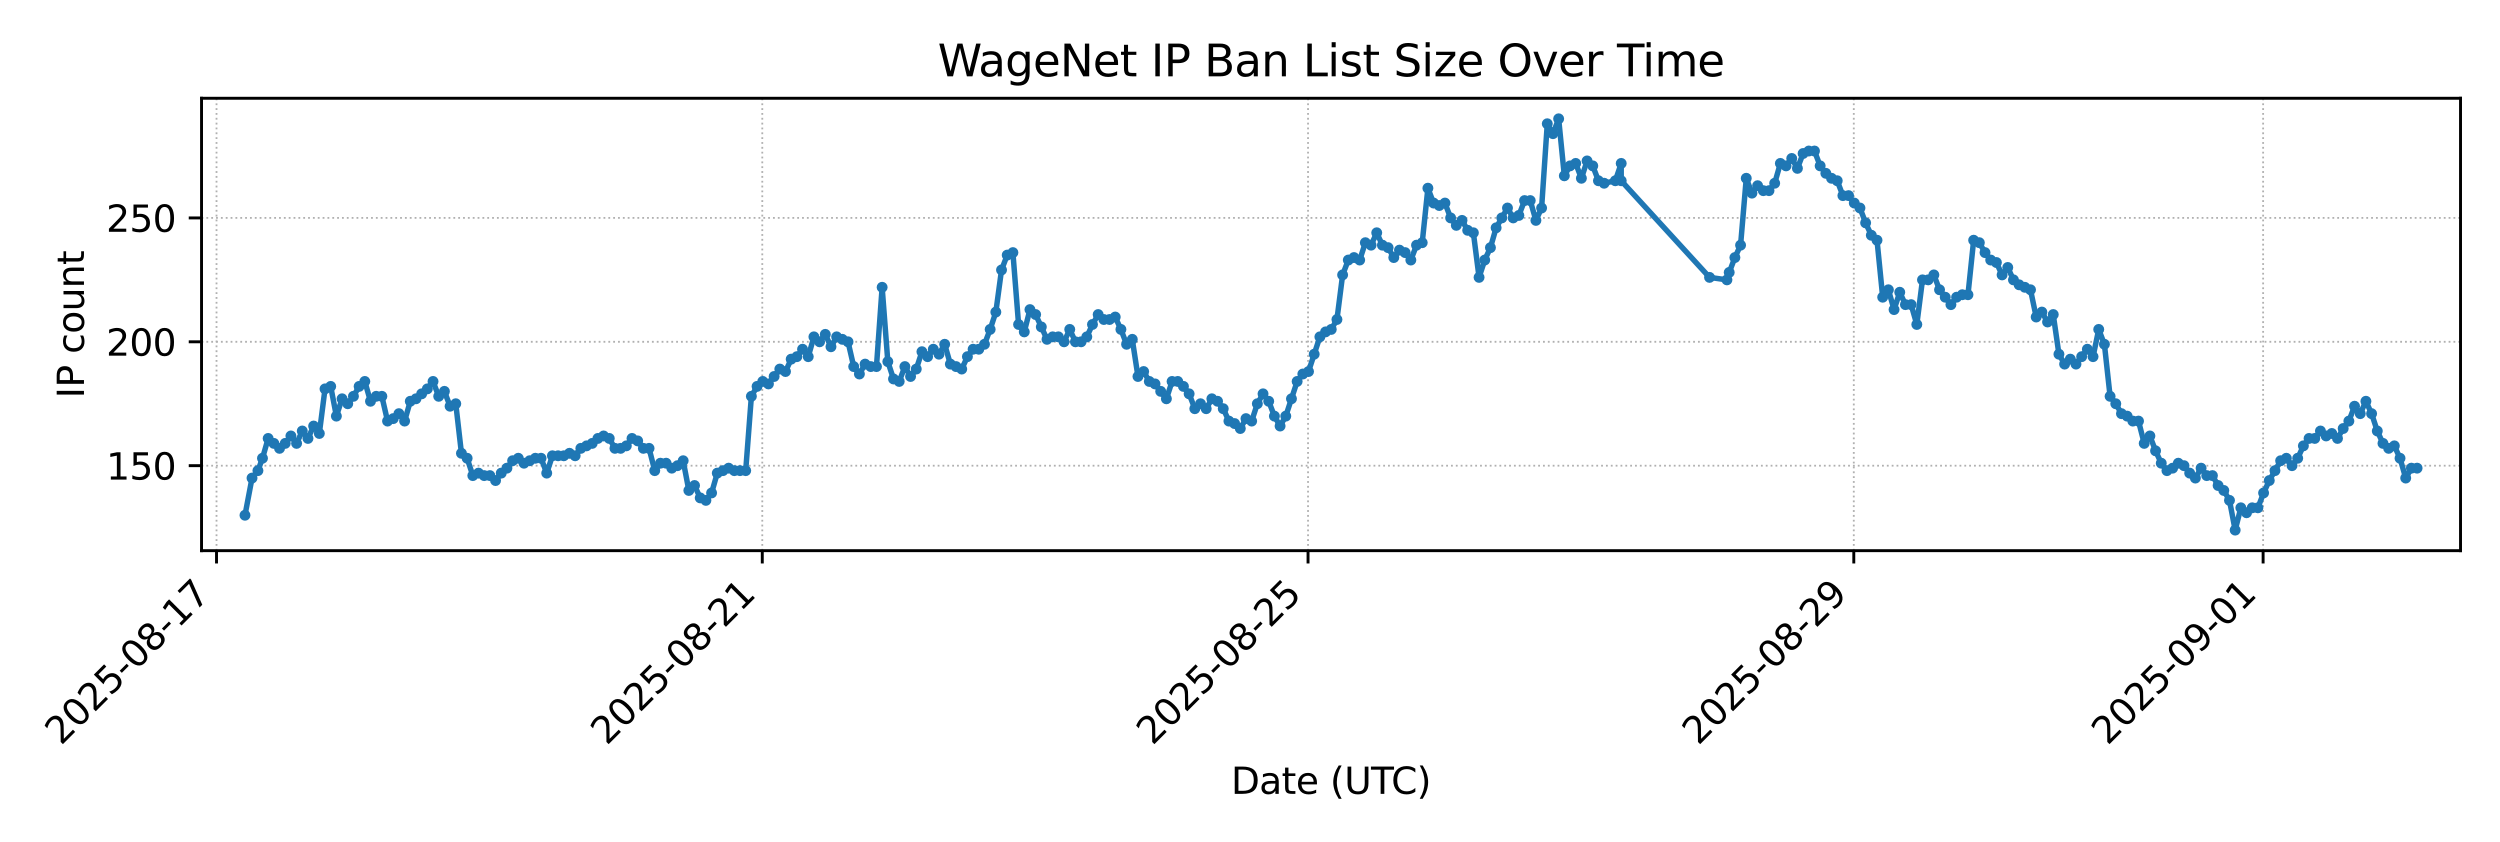 <?xml version="1.0" encoding="utf-8" standalone="no"?>
<!DOCTYPE svg PUBLIC "-//W3C//DTD SVG 1.1//EN"
  "http://www.w3.org/Graphics/SVG/1.1/DTD/svg11.dtd">
<svg xmlns:xlink="http://www.w3.org/1999/xlink" width="684pt" height="230.4pt" viewBox="0 0 684 230.4" xmlns="http://www.w3.org/2000/svg" version="1.1">
 <defs>
  <style type="text/css">*{stroke-linejoin: round; stroke-linecap: butt}</style>
 </defs>
 <g id="figure_1">
  <g id="patch_1">
   <path d="M 0 230.4 
L 684 230.4 
L 684 0 
L 0 0 
z
" style="fill: #ffffff"/>
  </g>
  <g id="axes_1">
   <g id="patch_2">
    <path d="M 55.141 150.663 
L 673.2 150.663 
L 673.2 26.88 
L 55.141 26.88 
z
" style="fill: #ffffff"/>
   </g>
   <g id="matplotlib.axis_1">
    <g id="xtick_1">
     <g id="line2d_1">
      <path d="M 59.24 150.663 
L 59.24 26.88 
" clip-path="url(#pf0709eceee)" style="fill: none; stroke-dasharray: 0.5,0.825; stroke-dashoffset: 0; stroke: #b0b0b0; stroke-width: 0.5"/>
     </g>
     <g id="line2d_2">
      <defs>
       <path id="mddeb20fd71" d="M 0 0 
L 0 3.5 
" style="stroke: #000000; stroke-width: 0.8"/>
      </defs>
      <g>
       <use xlink:href="#mddeb20fd71" x="59.24" y="150.663" style="stroke: #000000; stroke-width: 0.8"/>
      </g>
     </g>
     <g id="text_1">
      <!-- 2025-08-17 -->
      <g transform="translate(16.676 204.13)rotate(-45)scale(0.1 -0.1)">
       <defs>
        <path id="DejaVuSans-32" d="M 1228 531 
L 3431 531 
L 3431 0 
L 469 0 
L 469 531 
Q 828 903 1448 1529 
Q 2069 2156 2228 2338 
Q 2531 2678 2651 2914 
Q 2772 3150 2772 3378 
Q 2772 3750 2511 3984 
Q 2250 4219 1831 4219 
Q 1534 4219 1204 4116 
Q 875 4013 500 3803 
L 500 4441 
Q 881 4594 1212 4672 
Q 1544 4750 1819 4750 
Q 2544 4750 2975 4387 
Q 3406 4025 3406 3419 
Q 3406 3131 3298 2873 
Q 3191 2616 2906 2266 
Q 2828 2175 2409 1742 
Q 1991 1309 1228 531 
z
" transform="scale(0.016)"/>
        <path id="DejaVuSans-30" d="M 2034 4250 
Q 1547 4250 1301 3770 
Q 1056 3291 1056 2328 
Q 1056 1369 1301 889 
Q 1547 409 2034 409 
Q 2525 409 2770 889 
Q 3016 1369 3016 2328 
Q 3016 3291 2770 3770 
Q 2525 4250 2034 4250 
z
M 2034 4750 
Q 2819 4750 3233 4129 
Q 3647 3509 3647 2328 
Q 3647 1150 3233 529 
Q 2819 -91 2034 -91 
Q 1250 -91 836 529 
Q 422 1150 422 2328 
Q 422 3509 836 4129 
Q 1250 4750 2034 4750 
z
" transform="scale(0.016)"/>
        <path id="DejaVuSans-35" d="M 691 4666 
L 3169 4666 
L 3169 4134 
L 1269 4134 
L 1269 2991 
Q 1406 3038 1543 3061 
Q 1681 3084 1819 3084 
Q 2600 3084 3056 2656 
Q 3513 2228 3513 1497 
Q 3513 744 3044 326 
Q 2575 -91 1722 -91 
Q 1428 -91 1123 -41 
Q 819 9 494 109 
L 494 744 
Q 775 591 1075 516 
Q 1375 441 1709 441 
Q 2250 441 2565 725 
Q 2881 1009 2881 1497 
Q 2881 1984 2565 2268 
Q 2250 2553 1709 2553 
Q 1456 2553 1204 2497 
Q 953 2441 691 2322 
L 691 4666 
z
" transform="scale(0.016)"/>
        <path id="DejaVuSans-2d" d="M 313 2009 
L 1997 2009 
L 1997 1497 
L 313 1497 
L 313 2009 
z
" transform="scale(0.016)"/>
        <path id="DejaVuSans-38" d="M 2034 2216 
Q 1584 2216 1326 1975 
Q 1069 1734 1069 1313 
Q 1069 891 1326 650 
Q 1584 409 2034 409 
Q 2484 409 2743 651 
Q 3003 894 3003 1313 
Q 3003 1734 2745 1975 
Q 2488 2216 2034 2216 
z
M 1403 2484 
Q 997 2584 770 2862 
Q 544 3141 544 3541 
Q 544 4100 942 4425 
Q 1341 4750 2034 4750 
Q 2731 4750 3128 4425 
Q 3525 4100 3525 3541 
Q 3525 3141 3298 2862 
Q 3072 2584 2669 2484 
Q 3125 2378 3379 2068 
Q 3634 1759 3634 1313 
Q 3634 634 3220 271 
Q 2806 -91 2034 -91 
Q 1263 -91 848 271 
Q 434 634 434 1313 
Q 434 1759 690 2068 
Q 947 2378 1403 2484 
z
M 1172 3481 
Q 1172 3119 1398 2916 
Q 1625 2713 2034 2713 
Q 2441 2713 2670 2916 
Q 2900 3119 2900 3481 
Q 2900 3844 2670 4047 
Q 2441 4250 2034 4250 
Q 1625 4250 1398 4047 
Q 1172 3844 1172 3481 
z
" transform="scale(0.016)"/>
        <path id="DejaVuSans-31" d="M 794 531 
L 1825 531 
L 1825 4091 
L 703 3866 
L 703 4441 
L 1819 4666 
L 2450 4666 
L 2450 531 
L 3481 531 
L 3481 0 
L 794 0 
L 794 531 
z
" transform="scale(0.016)"/>
        <path id="DejaVuSans-37" d="M 525 4666 
L 3525 4666 
L 3525 4397 
L 1831 0 
L 1172 0 
L 2766 4134 
L 525 4134 
L 525 4666 
z
" transform="scale(0.016)"/>
       </defs>
       <use xlink:href="#DejaVuSans-32"/>
       <use xlink:href="#DejaVuSans-30" x="63.623"/>
       <use xlink:href="#DejaVuSans-32" x="127.246"/>
       <use xlink:href="#DejaVuSans-35" x="190.869"/>
       <use xlink:href="#DejaVuSans-2d" x="254.492"/>
       <use xlink:href="#DejaVuSans-30" x="290.576"/>
       <use xlink:href="#DejaVuSans-38" x="354.199"/>
       <use xlink:href="#DejaVuSans-2d" x="417.822"/>
       <use xlink:href="#DejaVuSans-31" x="453.906"/>
       <use xlink:href="#DejaVuSans-37" x="517.529"/>
      </g>
     </g>
    </g>
    <g id="xtick_2">
     <g id="line2d_3">
      <path d="M 208.56 150.663 
L 208.56 26.88 
" clip-path="url(#pf0709eceee)" style="fill: none; stroke-dasharray: 0.5,0.825; stroke-dashoffset: 0; stroke: #b0b0b0; stroke-width: 0.5"/>
     </g>
     <g id="line2d_4">
      <g>
       <use xlink:href="#mddeb20fd71" x="208.56" y="150.663" style="stroke: #000000; stroke-width: 0.8"/>
      </g>
     </g>
     <g id="text_2">
      <!-- 2025-08-21 -->
      <g transform="translate(165.995 204.13)rotate(-45)scale(0.1 -0.1)">
       <use xlink:href="#DejaVuSans-32"/>
       <use xlink:href="#DejaVuSans-30" x="63.623"/>
       <use xlink:href="#DejaVuSans-32" x="127.246"/>
       <use xlink:href="#DejaVuSans-35" x="190.869"/>
       <use xlink:href="#DejaVuSans-2d" x="254.492"/>
       <use xlink:href="#DejaVuSans-30" x="290.576"/>
       <use xlink:href="#DejaVuSans-38" x="354.199"/>
       <use xlink:href="#DejaVuSans-2d" x="417.822"/>
       <use xlink:href="#DejaVuSans-32" x="453.906"/>
       <use xlink:href="#DejaVuSans-31" x="517.529"/>
      </g>
     </g>
    </g>
    <g id="xtick_3">
     <g id="line2d_5">
      <path d="M 357.879 150.663 
L 357.879 26.88 
" clip-path="url(#pf0709eceee)" style="fill: none; stroke-dasharray: 0.5,0.825; stroke-dashoffset: 0; stroke: #b0b0b0; stroke-width: 0.5"/>
     </g>
     <g id="line2d_6">
      <g>
       <use xlink:href="#mddeb20fd71" x="357.879" y="150.663" style="stroke: #000000; stroke-width: 0.8"/>
      </g>
     </g>
     <g id="text_3">
      <!-- 2025-08-25 -->
      <g transform="translate(315.314 204.13)rotate(-45)scale(0.1 -0.1)">
       <use xlink:href="#DejaVuSans-32"/>
       <use xlink:href="#DejaVuSans-30" x="63.623"/>
       <use xlink:href="#DejaVuSans-32" x="127.246"/>
       <use xlink:href="#DejaVuSans-35" x="190.869"/>
       <use xlink:href="#DejaVuSans-2d" x="254.492"/>
       <use xlink:href="#DejaVuSans-30" x="290.576"/>
       <use xlink:href="#DejaVuSans-38" x="354.199"/>
       <use xlink:href="#DejaVuSans-2d" x="417.822"/>
       <use xlink:href="#DejaVuSans-32" x="453.906"/>
       <use xlink:href="#DejaVuSans-35" x="517.529"/>
      </g>
     </g>
    </g>
    <g id="xtick_4">
     <g id="line2d_7">
      <path d="M 507.198 150.663 
L 507.198 26.88 
" clip-path="url(#pf0709eceee)" style="fill: none; stroke-dasharray: 0.5,0.825; stroke-dashoffset: 0; stroke: #b0b0b0; stroke-width: 0.5"/>
     </g>
     <g id="line2d_8">
      <g>
       <use xlink:href="#mddeb20fd71" x="507.198" y="150.663" style="stroke: #000000; stroke-width: 0.8"/>
      </g>
     </g>
     <g id="text_4">
      <!-- 2025-08-29 -->
      <g transform="translate(464.634 204.13)rotate(-45)scale(0.1 -0.1)">
       <defs>
        <path id="DejaVuSans-39" d="M 703 97 
L 703 672 
Q 941 559 1184 500 
Q 1428 441 1663 441 
Q 2288 441 2617 861 
Q 2947 1281 2994 2138 
Q 2813 1869 2534 1725 
Q 2256 1581 1919 1581 
Q 1219 1581 811 2004 
Q 403 2428 403 3163 
Q 403 3881 828 4315 
Q 1253 4750 1959 4750 
Q 2769 4750 3195 4129 
Q 3622 3509 3622 2328 
Q 3622 1225 3098 567 
Q 2575 -91 1691 -91 
Q 1453 -91 1209 -44 
Q 966 3 703 97 
z
M 1959 2075 
Q 2384 2075 2632 2365 
Q 2881 2656 2881 3163 
Q 2881 3666 2632 3958 
Q 2384 4250 1959 4250 
Q 1534 4250 1286 3958 
Q 1038 3666 1038 3163 
Q 1038 2656 1286 2365 
Q 1534 2075 1959 2075 
z
" transform="scale(0.016)"/>
       </defs>
       <use xlink:href="#DejaVuSans-32"/>
       <use xlink:href="#DejaVuSans-30" x="63.623"/>
       <use xlink:href="#DejaVuSans-32" x="127.246"/>
       <use xlink:href="#DejaVuSans-35" x="190.869"/>
       <use xlink:href="#DejaVuSans-2d" x="254.492"/>
       <use xlink:href="#DejaVuSans-30" x="290.576"/>
       <use xlink:href="#DejaVuSans-38" x="354.199"/>
       <use xlink:href="#DejaVuSans-2d" x="417.822"/>
       <use xlink:href="#DejaVuSans-32" x="453.906"/>
       <use xlink:href="#DejaVuSans-39" x="517.529"/>
      </g>
     </g>
    </g>
    <g id="xtick_5">
     <g id="line2d_9">
      <path d="M 619.188 150.663 
L 619.188 26.88 
" clip-path="url(#pf0709eceee)" style="fill: none; stroke-dasharray: 0.5,0.825; stroke-dashoffset: 0; stroke: #b0b0b0; stroke-width: 0.5"/>
     </g>
     <g id="line2d_10">
      <g>
       <use xlink:href="#mddeb20fd71" x="619.188" y="150.663" style="stroke: #000000; stroke-width: 0.8"/>
      </g>
     </g>
     <g id="text_5">
      <!-- 2025-09-01 -->
      <g transform="translate(576.623 204.13)rotate(-45)scale(0.1 -0.1)">
       <use xlink:href="#DejaVuSans-32"/>
       <use xlink:href="#DejaVuSans-30" x="63.623"/>
       <use xlink:href="#DejaVuSans-32" x="127.246"/>
       <use xlink:href="#DejaVuSans-35" x="190.869"/>
       <use xlink:href="#DejaVuSans-2d" x="254.492"/>
       <use xlink:href="#DejaVuSans-30" x="290.576"/>
       <use xlink:href="#DejaVuSans-39" x="354.199"/>
       <use xlink:href="#DejaVuSans-2d" x="417.822"/>
       <use xlink:href="#DejaVuSans-30" x="453.906"/>
       <use xlink:href="#DejaVuSans-31" x="517.529"/>
      </g>
     </g>
    </g>
    <g id="text_6">
     <!-- Date (UTC) -->
     <g transform="translate(336.818 217.199)scale(0.1 -0.1)">
      <defs>
       <path id="DejaVuSans-44" d="M 1259 4147 
L 1259 519 
L 2022 519 
Q 2988 519 3436 956 
Q 3884 1394 3884 2338 
Q 3884 3275 3436 3711 
Q 2988 4147 2022 4147 
L 1259 4147 
z
M 628 4666 
L 1925 4666 
Q 3281 4666 3915 4102 
Q 4550 3538 4550 2338 
Q 4550 1131 3912 565 
Q 3275 0 1925 0 
L 628 0 
L 628 4666 
z
" transform="scale(0.016)"/>
       <path id="DejaVuSans-61" d="M 2194 1759 
Q 1497 1759 1228 1600 
Q 959 1441 959 1056 
Q 959 750 1161 570 
Q 1363 391 1709 391 
Q 2188 391 2477 730 
Q 2766 1069 2766 1631 
L 2766 1759 
L 2194 1759 
z
M 3341 1997 
L 3341 0 
L 2766 0 
L 2766 531 
Q 2569 213 2275 61 
Q 1981 -91 1556 -91 
Q 1019 -91 701 211 
Q 384 513 384 1019 
Q 384 1609 779 1909 
Q 1175 2209 1959 2209 
L 2766 2209 
L 2766 2266 
Q 2766 2663 2505 2880 
Q 2244 3097 1772 3097 
Q 1472 3097 1187 3025 
Q 903 2953 641 2809 
L 641 3341 
Q 956 3463 1253 3523 
Q 1550 3584 1831 3584 
Q 2591 3584 2966 3190 
Q 3341 2797 3341 1997 
z
" transform="scale(0.016)"/>
       <path id="DejaVuSans-74" d="M 1172 4494 
L 1172 3500 
L 2356 3500 
L 2356 3053 
L 1172 3053 
L 1172 1153 
Q 1172 725 1289 603 
Q 1406 481 1766 481 
L 2356 481 
L 2356 0 
L 1766 0 
Q 1100 0 847 248 
Q 594 497 594 1153 
L 594 3053 
L 172 3053 
L 172 3500 
L 594 3500 
L 594 4494 
L 1172 4494 
z
" transform="scale(0.016)"/>
       <path id="DejaVuSans-65" d="M 3597 1894 
L 3597 1613 
L 953 1613 
Q 991 1019 1311 708 
Q 1631 397 2203 397 
Q 2534 397 2845 478 
Q 3156 559 3463 722 
L 3463 178 
Q 3153 47 2828 -22 
Q 2503 -91 2169 -91 
Q 1331 -91 842 396 
Q 353 884 353 1716 
Q 353 2575 817 3079 
Q 1281 3584 2069 3584 
Q 2775 3584 3186 3129 
Q 3597 2675 3597 1894 
z
M 3022 2063 
Q 3016 2534 2758 2815 
Q 2500 3097 2075 3097 
Q 1594 3097 1305 2825 
Q 1016 2553 972 2059 
L 3022 2063 
z
" transform="scale(0.016)"/>
       <path id="DejaVuSans-20" transform="scale(0.016)"/>
       <path id="DejaVuSans-28" d="M 1984 4856 
Q 1566 4138 1362 3434 
Q 1159 2731 1159 2009 
Q 1159 1288 1364 580 
Q 1569 -128 1984 -844 
L 1484 -844 
Q 1016 -109 783 600 
Q 550 1309 550 2009 
Q 550 2706 781 3412 
Q 1013 4119 1484 4856 
L 1984 4856 
z
" transform="scale(0.016)"/>
       <path id="DejaVuSans-55" d="M 556 4666 
L 1191 4666 
L 1191 1831 
Q 1191 1081 1462 751 
Q 1734 422 2344 422 
Q 2950 422 3222 751 
Q 3494 1081 3494 1831 
L 3494 4666 
L 4128 4666 
L 4128 1753 
Q 4128 841 3676 375 
Q 3225 -91 2344 -91 
Q 1459 -91 1007 375 
Q 556 841 556 1753 
L 556 4666 
z
" transform="scale(0.016)"/>
       <path id="DejaVuSans-54" d="M -19 4666 
L 3928 4666 
L 3928 4134 
L 2272 4134 
L 2272 0 
L 1638 0 
L 1638 4134 
L -19 4134 
L -19 4666 
z
" transform="scale(0.016)"/>
       <path id="DejaVuSans-43" d="M 4122 4306 
L 4122 3641 
Q 3803 3938 3442 4084 
Q 3081 4231 2675 4231 
Q 1875 4231 1450 3742 
Q 1025 3253 1025 2328 
Q 1025 1406 1450 917 
Q 1875 428 2675 428 
Q 3081 428 3442 575 
Q 3803 722 4122 1019 
L 4122 359 
Q 3791 134 3420 21 
Q 3050 -91 2638 -91 
Q 1578 -91 968 557 
Q 359 1206 359 2328 
Q 359 3453 968 4101 
Q 1578 4750 2638 4750 
Q 3056 4750 3426 4639 
Q 3797 4528 4122 4306 
z
" transform="scale(0.016)"/>
       <path id="DejaVuSans-29" d="M 513 4856 
L 1013 4856 
Q 1481 4119 1714 3412 
Q 1947 2706 1947 2009 
Q 1947 1309 1714 600 
Q 1481 -109 1013 -844 
L 513 -844 
Q 928 -128 1133 580 
Q 1338 1288 1338 2009 
Q 1338 2731 1133 3434 
Q 928 4138 513 4856 
z
" transform="scale(0.016)"/>
      </defs>
      <use xlink:href="#DejaVuSans-44"/>
      <use xlink:href="#DejaVuSans-61" x="77.002"/>
      <use xlink:href="#DejaVuSans-74" x="138.281"/>
      <use xlink:href="#DejaVuSans-65" x="177.49"/>
      <use xlink:href="#DejaVuSans-20" x="239.014"/>
      <use xlink:href="#DejaVuSans-28" x="270.801"/>
      <use xlink:href="#DejaVuSans-55" x="309.814"/>
      <use xlink:href="#DejaVuSans-54" x="383.008"/>
      <use xlink:href="#DejaVuSans-43" x="438.217"/>
      <use xlink:href="#DejaVuSans-29" x="508.041"/>
     </g>
    </g>
   </g>
   <g id="matplotlib.axis_2">
    <g id="ytick_1">
     <g id="line2d_11">
      <path d="M 55.141 127.411 
L 673.2 127.411 
" clip-path="url(#pf0709eceee)" style="fill: none; stroke-dasharray: 0.5,0.825; stroke-dashoffset: 0; stroke: #b0b0b0; stroke-width: 0.5"/>
     </g>
     <g id="line2d_12">
      <defs>
       <path id="m1006f36162" d="M 0 0 
L -3.5 0 
" style="stroke: #000000; stroke-width: 0.8"/>
      </defs>
      <g>
       <use xlink:href="#m1006f36162" x="55.141" y="127.411" style="stroke: #000000; stroke-width: 0.8"/>
      </g>
     </g>
     <g id="text_7">
      <!-- 150 -->
      <g transform="translate(29.053 131.211)scale(0.1 -0.1)">
       <use xlink:href="#DejaVuSans-31"/>
       <use xlink:href="#DejaVuSans-35" x="63.623"/>
       <use xlink:href="#DejaVuSans-30" x="127.246"/>
      </g>
     </g>
    </g>
    <g id="ytick_2">
     <g id="line2d_13">
      <path d="M 55.141 93.517 
L 673.2 93.517 
" clip-path="url(#pf0709eceee)" style="fill: none; stroke-dasharray: 0.5,0.825; stroke-dashoffset: 0; stroke: #b0b0b0; stroke-width: 0.5"/>
     </g>
     <g id="line2d_14">
      <g>
       <use xlink:href="#m1006f36162" x="55.141" y="93.517" style="stroke: #000000; stroke-width: 0.8"/>
      </g>
     </g>
     <g id="text_8">
      <!-- 200 -->
      <g transform="translate(29.053 97.316)scale(0.1 -0.1)">
       <use xlink:href="#DejaVuSans-32"/>
       <use xlink:href="#DejaVuSans-30" x="63.623"/>
       <use xlink:href="#DejaVuSans-30" x="127.246"/>
      </g>
     </g>
    </g>
    <g id="ytick_3">
     <g id="line2d_15">
      <path d="M 55.141 59.622 
L 673.2 59.622 
" clip-path="url(#pf0709eceee)" style="fill: none; stroke-dasharray: 0.5,0.825; stroke-dashoffset: 0; stroke: #b0b0b0; stroke-width: 0.5"/>
     </g>
     <g id="line2d_16">
      <g>
       <use xlink:href="#m1006f36162" x="55.141" y="59.622" style="stroke: #000000; stroke-width: 0.8"/>
      </g>
     </g>
     <g id="text_9">
      <!-- 250 -->
      <g transform="translate(29.053 63.421)scale(0.1 -0.1)">
       <use xlink:href="#DejaVuSans-32"/>
       <use xlink:href="#DejaVuSans-35" x="63.623"/>
       <use xlink:href="#DejaVuSans-30" x="127.246"/>
      </g>
     </g>
    </g>
    <g id="text_10">
     <!-- IP count -->
     <g transform="translate(22.974 108.957)rotate(-90)scale(0.1 -0.1)">
      <defs>
       <path id="DejaVuSans-49" d="M 628 4666 
L 1259 4666 
L 1259 0 
L 628 0 
L 628 4666 
z
" transform="scale(0.016)"/>
       <path id="DejaVuSans-50" d="M 1259 4147 
L 1259 2394 
L 2053 2394 
Q 2494 2394 2734 2622 
Q 2975 2850 2975 3272 
Q 2975 3691 2734 3919 
Q 2494 4147 2053 4147 
L 1259 4147 
z
M 628 4666 
L 2053 4666 
Q 2838 4666 3239 4311 
Q 3641 3956 3641 3272 
Q 3641 2581 3239 2228 
Q 2838 1875 2053 1875 
L 1259 1875 
L 1259 0 
L 628 0 
L 628 4666 
z
" transform="scale(0.016)"/>
       <path id="DejaVuSans-63" d="M 3122 3366 
L 3122 2828 
Q 2878 2963 2633 3030 
Q 2388 3097 2138 3097 
Q 1578 3097 1268 2742 
Q 959 2388 959 1747 
Q 959 1106 1268 751 
Q 1578 397 2138 397 
Q 2388 397 2633 464 
Q 2878 531 3122 666 
L 3122 134 
Q 2881 22 2623 -34 
Q 2366 -91 2075 -91 
Q 1284 -91 818 406 
Q 353 903 353 1747 
Q 353 2603 823 3093 
Q 1294 3584 2113 3584 
Q 2378 3584 2631 3529 
Q 2884 3475 3122 3366 
z
" transform="scale(0.016)"/>
       <path id="DejaVuSans-6f" d="M 1959 3097 
Q 1497 3097 1228 2736 
Q 959 2375 959 1747 
Q 959 1119 1226 758 
Q 1494 397 1959 397 
Q 2419 397 2687 759 
Q 2956 1122 2956 1747 
Q 2956 2369 2687 2733 
Q 2419 3097 1959 3097 
z
M 1959 3584 
Q 2709 3584 3137 3096 
Q 3566 2609 3566 1747 
Q 3566 888 3137 398 
Q 2709 -91 1959 -91 
Q 1206 -91 779 398 
Q 353 888 353 1747 
Q 353 2609 779 3096 
Q 1206 3584 1959 3584 
z
" transform="scale(0.016)"/>
       <path id="DejaVuSans-75" d="M 544 1381 
L 544 3500 
L 1119 3500 
L 1119 1403 
Q 1119 906 1312 657 
Q 1506 409 1894 409 
Q 2359 409 2629 706 
Q 2900 1003 2900 1516 
L 2900 3500 
L 3475 3500 
L 3475 0 
L 2900 0 
L 2900 538 
Q 2691 219 2414 64 
Q 2138 -91 1772 -91 
Q 1169 -91 856 284 
Q 544 659 544 1381 
z
M 1991 3584 
L 1991 3584 
z
" transform="scale(0.016)"/>
       <path id="DejaVuSans-6e" d="M 3513 2113 
L 3513 0 
L 2938 0 
L 2938 2094 
Q 2938 2591 2744 2837 
Q 2550 3084 2163 3084 
Q 1697 3084 1428 2787 
Q 1159 2491 1159 1978 
L 1159 0 
L 581 0 
L 581 3500 
L 1159 3500 
L 1159 2956 
Q 1366 3272 1645 3428 
Q 1925 3584 2291 3584 
Q 2894 3584 3203 3211 
Q 3513 2838 3513 2113 
z
" transform="scale(0.016)"/>
      </defs>
      <use xlink:href="#DejaVuSans-49"/>
      <use xlink:href="#DejaVuSans-50" x="29.492"/>
      <use xlink:href="#DejaVuSans-20" x="89.795"/>
      <use xlink:href="#DejaVuSans-63" x="121.582"/>
      <use xlink:href="#DejaVuSans-6f" x="176.562"/>
      <use xlink:href="#DejaVuSans-75" x="237.744"/>
      <use xlink:href="#DejaVuSans-6e" x="301.123"/>
      <use xlink:href="#DejaVuSans-74" x="364.502"/>
     </g>
    </g>
   </g>
   <g id="line2d_17">
    <path d="M 67.027 140.969 
L 68.953 130.801 
L 70.569 128.767 
L 71.814 125.378 
L 73.369 119.955 
L 76.48 122.666 
L 78.035 121.31 
L 79.591 119.277 
L 81.146 121.31 
L 82.702 117.921 
L 84.257 119.955 
L 85.812 116.565 
L 87.368 118.599 
L 88.923 106.397 
L 90.479 105.719 
L 92.034 113.853 
L 93.589 109.108 
L 95.145 110.464 
L 96.7 108.43 
L 98.256 105.719 
L 99.811 104.363 
L 101.367 109.786 
L 102.922 108.43 
L 104.477 108.43 
L 106.033 115.209 
L 107.588 114.531 
L 109.144 113.176 
L 110.699 115.209 
L 112.254 109.786 
L 113.81 109.108 
L 116.921 106.397 
L 118.476 104.363 
L 120.031 108.43 
L 121.587 107.075 
L 123.142 111.142 
L 124.698 110.464 
L 126.253 124.022 
L 127.808 125.378 
L 129.364 130.123 
L 130.919 129.445 
L 132.475 130.123 
L 134.03 130.123 
L 135.586 131.479 
L 137.141 129.445 
L 138.696 128.089 
L 140.252 126.056 
L 141.807 125.378 
L 143.363 126.733 
L 146.473 125.378 
L 148.029 125.378 
L 149.584 129.445 
L 151.14 124.7 
L 154.25 124.7 
L 155.806 124.022 
L 157.361 124.7 
L 158.917 122.666 
L 162.027 121.31 
L 163.583 119.955 
L 165.138 119.277 
L 166.694 119.955 
L 168.249 122.666 
L 169.805 122.666 
L 171.36 121.988 
L 172.915 119.955 
L 174.471 120.632 
L 176.026 122.666 
L 177.582 122.666 
L 179.137 128.767 
L 180.692 126.733 
L 182.248 126.733 
L 183.803 128.089 
L 185.359 127.411 
L 186.914 126.056 
L 188.469 134.19 
L 190.025 132.834 
L 191.581 136.224 
L 193.136 136.902 
L 194.691 134.868 
L 196.246 129.445 
L 199.357 128.089 
L 200.913 128.767 
L 204.024 128.767 
L 205.579 108.43 
L 207.134 105.719 
L 208.69 104.363 
L 210.245 105.041 
L 213.356 100.974 
L 214.911 101.651 
L 216.467 98.262 
L 218.022 97.584 
L 219.578 95.55 
L 221.133 97.584 
L 222.688 92.161 
L 224.244 93.517 
L 225.799 91.483 
L 227.355 94.873 
L 228.91 92.161 
L 232.021 93.517 
L 233.576 100.296 
L 235.132 102.329 
L 236.687 99.618 
L 238.243 100.296 
L 239.798 100.296 
L 241.353 78.603 
L 242.909 98.94 
L 244.464 103.685 
L 246.02 104.363 
L 247.575 100.296 
L 249.13 103.007 
L 250.686 100.974 
L 252.241 96.228 
L 253.797 97.584 
L 255.352 95.55 
L 256.907 96.906 
L 258.463 94.195 
L 260.018 99.618 
L 263.129 100.974 
L 264.684 97.584 
L 266.24 95.55 
L 267.795 95.55 
L 269.351 94.195 
L 270.906 90.127 
L 272.462 85.382 
L 274.017 73.858 
L 275.572 69.791 
L 277.128 69.113 
L 278.683 88.772 
L 280.239 90.805 
L 281.794 84.704 
L 283.349 86.06 
L 286.46 92.839 
L 288.016 92.161 
L 289.571 92.161 
L 291.126 93.517 
L 292.682 90.127 
L 294.237 93.517 
L 295.793 93.517 
L 297.348 92.161 
L 298.903 88.772 
L 300.459 86.06 
L 302.014 87.416 
L 303.57 87.416 
L 305.125 86.738 
L 306.681 90.127 
L 308.236 94.195 
L 309.791 92.839 
L 311.347 103.007 
L 312.902 101.651 
L 314.458 104.363 
L 316.013 105.041 
L 319.124 109.108 
L 320.679 104.363 
L 322.235 104.363 
L 323.79 105.719 
L 325.345 107.752 
L 326.901 111.82 
L 328.456 110.464 
L 330.012 111.82 
L 331.567 109.108 
L 333.122 109.786 
L 334.678 111.82 
L 336.233 115.209 
L 337.789 115.887 
L 339.344 117.243 
L 340.9 114.531 
L 342.455 115.209 
L 344.01 110.464 
L 345.566 107.752 
L 347.121 109.786 
L 348.677 113.853 
L 350.232 116.565 
L 351.787 113.853 
L 354.898 104.363 
L 356.454 102.329 
L 358.009 101.651 
L 361.12 92.161 
L 362.675 90.805 
L 364.231 90.127 
L 365.786 87.416 
L 367.341 75.214 
L 368.897 71.146 
L 370.452 70.468 
L 372.008 71.146 
L 373.563 66.401 
L 375.119 67.079 
L 376.674 63.69 
L 378.229 67.079 
L 379.785 67.757 
L 381.34 70.468 
L 382.896 68.435 
L 384.451 69.113 
L 386.006 71.146 
L 387.562 67.079 
L 389.117 66.401 
L 390.673 51.487 
L 392.228 55.555 
L 393.783 56.233 
L 395.339 55.555 
L 396.894 59.622 
L 398.45 61.656 
L 400.005 60.3 
L 401.56 63.012 
L 403.116 63.69 
L 404.671 75.892 
L 406.227 71.146 
L 407.782 67.757 
L 409.338 62.334 
L 412.448 56.911 
L 414.004 59.622 
L 415.559 58.944 
L 417.115 54.877 
L 418.67 54.877 
L 420.225 60.3 
L 421.781 56.911 
L 423.336 33.862 
L 424.892 36.574 
L 426.447 32.507 
L 428.002 48.098 
L 429.558 45.386 
L 431.113 44.709 
L 432.669 48.776 
L 434.224 44.031 
L 435.779 45.386 
L 437.335 49.454 
L 438.89 50.132 
L 441.954 49.454 
L 443.562 44.709 
L 443.562 49.454 
L 467.734 75.892 
L 472.488 76.569 
L 473.11 74.536 
L 474.665 70.468 
L 476.22 67.079 
L 477.776 48.776 
L 479.331 52.843 
L 480.886 50.81 
L 482.442 52.165 
L 483.997 52.165 
L 485.553 50.132 
L 487.108 44.709 
L 488.663 45.386 
L 490.219 43.353 
L 491.774 46.064 
L 493.33 41.997 
L 494.885 41.319 
L 496.44 41.319 
L 497.996 45.386 
L 499.551 47.42 
L 501.107 48.776 
L 502.662 49.454 
L 504.217 53.521 
L 505.773 53.521 
L 507.329 55.555 
L 508.884 56.911 
L 510.439 60.978 
L 511.995 64.367 
L 513.55 65.723 
L 515.105 81.315 
L 516.661 79.281 
L 518.216 84.704 
L 519.772 79.959 
L 521.327 83.348 
L 522.882 83.348 
L 524.439 88.772 
L 525.993 76.569 
L 527.549 76.569 
L 529.104 75.214 
L 530.659 79.281 
L 533.772 83.348 
L 535.326 81.315 
L 536.881 80.637 
L 538.436 80.637 
L 539.992 65.723 
L 541.547 66.401 
L 543.103 69.113 
L 544.658 71.146 
L 546.214 71.824 
L 547.771 75.214 
L 549.325 73.18 
L 550.88 76.569 
L 552.435 77.925 
L 555.546 79.281 
L 557.101 86.738 
L 558.657 85.382 
L 560.212 88.094 
L 561.768 86.06 
L 563.323 96.906 
L 564.878 99.618 
L 566.434 98.262 
L 567.989 99.618 
L 571.101 95.55 
L 572.655 97.584 
L 574.211 90.127 
L 575.766 94.195 
L 577.322 108.43 
L 578.877 110.464 
L 580.433 113.176 
L 581.988 113.853 
L 583.543 115.209 
L 585.099 115.209 
L 586.654 121.31 
L 588.21 119.277 
L 589.765 123.344 
L 591.32 126.733 
L 592.876 128.767 
L 594.431 128.089 
L 595.987 126.733 
L 597.542 127.411 
L 599.097 129.445 
L 600.653 130.801 
L 602.22 128.089 
L 603.764 130.123 
L 605.319 130.123 
L 606.874 132.834 
L 608.43 134.19 
L 609.985 136.902 
L 611.541 145.037 
L 613.096 138.935 
L 614.652 140.291 
L 616.207 138.935 
L 617.762 138.935 
L 619.318 134.868 
L 620.873 131.479 
L 623.984 126.056 
L 625.539 125.378 
L 627.095 127.411 
L 628.65 125.378 
L 630.206 121.988 
L 631.761 119.955 
L 633.316 119.955 
L 634.872 117.921 
L 636.427 119.277 
L 637.983 118.599 
L 639.538 119.955 
L 641.093 117.243 
L 642.649 115.209 
L 644.204 111.142 
L 645.76 113.176 
L 647.316 109.786 
L 648.871 113.176 
L 650.426 117.921 
L 651.981 121.31 
L 653.537 122.666 
L 655.092 121.988 
L 656.648 125.378 
L 658.203 130.801 
L 659.758 128.089 
L 661.314 128.089 
L 661.314 128.089 
" clip-path="url(#pf0709eceee)" style="fill: none; stroke: #1f77b4; stroke-width: 1.5; stroke-linecap: square"/>
    <defs>
     <path id="mbcd42f55e4" d="M 0 1 
C 0.265 1 0.52 0.895 0.707 0.707 
C 0.895 0.52 1 0.265 1 0 
C 1 -0.265 0.895 -0.52 0.707 -0.707 
C 0.52 -0.895 0.265 -1 0 -1 
C -0.265 -1 -0.52 -0.895 -0.707 -0.707 
C -0.895 -0.52 -1 -0.265 -1 0 
C -1 0.265 -0.895 0.52 -0.707 0.707 
C -0.52 0.895 -0.265 1 0 1 
z
" style="stroke: #1f77b4"/>
    </defs>
    <g clip-path="url(#pf0709eceee)">
     <use xlink:href="#mbcd42f55e4" x="67.027" y="140.969" style="fill: #1f77b4; stroke: #1f77b4"/>
     <use xlink:href="#mbcd42f55e4" x="68.953" y="130.801" style="fill: #1f77b4; stroke: #1f77b4"/>
     <use xlink:href="#mbcd42f55e4" x="70.569" y="128.767" style="fill: #1f77b4; stroke: #1f77b4"/>
     <use xlink:href="#mbcd42f55e4" x="71.814" y="125.378" style="fill: #1f77b4; stroke: #1f77b4"/>
     <use xlink:href="#mbcd42f55e4" x="73.369" y="119.955" style="fill: #1f77b4; stroke: #1f77b4"/>
     <use xlink:href="#mbcd42f55e4" x="74.925" y="121.31" style="fill: #1f77b4; stroke: #1f77b4"/>
     <use xlink:href="#mbcd42f55e4" x="76.48" y="122.666" style="fill: #1f77b4; stroke: #1f77b4"/>
     <use xlink:href="#mbcd42f55e4" x="78.035" y="121.31" style="fill: #1f77b4; stroke: #1f77b4"/>
     <use xlink:href="#mbcd42f55e4" x="79.591" y="119.277" style="fill: #1f77b4; stroke: #1f77b4"/>
     <use xlink:href="#mbcd42f55e4" x="81.146" y="121.31" style="fill: #1f77b4; stroke: #1f77b4"/>
     <use xlink:href="#mbcd42f55e4" x="82.702" y="117.921" style="fill: #1f77b4; stroke: #1f77b4"/>
     <use xlink:href="#mbcd42f55e4" x="84.257" y="119.955" style="fill: #1f77b4; stroke: #1f77b4"/>
     <use xlink:href="#mbcd42f55e4" x="85.812" y="116.565" style="fill: #1f77b4; stroke: #1f77b4"/>
     <use xlink:href="#mbcd42f55e4" x="87.368" y="118.599" style="fill: #1f77b4; stroke: #1f77b4"/>
     <use xlink:href="#mbcd42f55e4" x="88.923" y="106.397" style="fill: #1f77b4; stroke: #1f77b4"/>
     <use xlink:href="#mbcd42f55e4" x="90.479" y="105.719" style="fill: #1f77b4; stroke: #1f77b4"/>
     <use xlink:href="#mbcd42f55e4" x="92.034" y="113.853" style="fill: #1f77b4; stroke: #1f77b4"/>
     <use xlink:href="#mbcd42f55e4" x="93.589" y="109.108" style="fill: #1f77b4; stroke: #1f77b4"/>
     <use xlink:href="#mbcd42f55e4" x="95.145" y="110.464" style="fill: #1f77b4; stroke: #1f77b4"/>
     <use xlink:href="#mbcd42f55e4" x="96.7" y="108.43" style="fill: #1f77b4; stroke: #1f77b4"/>
     <use xlink:href="#mbcd42f55e4" x="98.256" y="105.719" style="fill: #1f77b4; stroke: #1f77b4"/>
     <use xlink:href="#mbcd42f55e4" x="99.811" y="104.363" style="fill: #1f77b4; stroke: #1f77b4"/>
     <use xlink:href="#mbcd42f55e4" x="101.367" y="109.786" style="fill: #1f77b4; stroke: #1f77b4"/>
     <use xlink:href="#mbcd42f55e4" x="102.922" y="108.43" style="fill: #1f77b4; stroke: #1f77b4"/>
     <use xlink:href="#mbcd42f55e4" x="104.477" y="108.43" style="fill: #1f77b4; stroke: #1f77b4"/>
     <use xlink:href="#mbcd42f55e4" x="106.033" y="115.209" style="fill: #1f77b4; stroke: #1f77b4"/>
     <use xlink:href="#mbcd42f55e4" x="107.588" y="114.531" style="fill: #1f77b4; stroke: #1f77b4"/>
     <use xlink:href="#mbcd42f55e4" x="109.144" y="113.176" style="fill: #1f77b4; stroke: #1f77b4"/>
     <use xlink:href="#mbcd42f55e4" x="110.699" y="115.209" style="fill: #1f77b4; stroke: #1f77b4"/>
     <use xlink:href="#mbcd42f55e4" x="112.254" y="109.786" style="fill: #1f77b4; stroke: #1f77b4"/>
     <use xlink:href="#mbcd42f55e4" x="113.81" y="109.108" style="fill: #1f77b4; stroke: #1f77b4"/>
     <use xlink:href="#mbcd42f55e4" x="115.365" y="107.752" style="fill: #1f77b4; stroke: #1f77b4"/>
     <use xlink:href="#mbcd42f55e4" x="116.921" y="106.397" style="fill: #1f77b4; stroke: #1f77b4"/>
     <use xlink:href="#mbcd42f55e4" x="118.476" y="104.363" style="fill: #1f77b4; stroke: #1f77b4"/>
     <use xlink:href="#mbcd42f55e4" x="120.031" y="108.43" style="fill: #1f77b4; stroke: #1f77b4"/>
     <use xlink:href="#mbcd42f55e4" x="121.587" y="107.075" style="fill: #1f77b4; stroke: #1f77b4"/>
     <use xlink:href="#mbcd42f55e4" x="123.142" y="111.142" style="fill: #1f77b4; stroke: #1f77b4"/>
     <use xlink:href="#mbcd42f55e4" x="124.698" y="110.464" style="fill: #1f77b4; stroke: #1f77b4"/>
     <use xlink:href="#mbcd42f55e4" x="126.253" y="124.022" style="fill: #1f77b4; stroke: #1f77b4"/>
     <use xlink:href="#mbcd42f55e4" x="127.808" y="125.378" style="fill: #1f77b4; stroke: #1f77b4"/>
     <use xlink:href="#mbcd42f55e4" x="129.364" y="130.123" style="fill: #1f77b4; stroke: #1f77b4"/>
     <use xlink:href="#mbcd42f55e4" x="130.919" y="129.445" style="fill: #1f77b4; stroke: #1f77b4"/>
     <use xlink:href="#mbcd42f55e4" x="132.475" y="130.123" style="fill: #1f77b4; stroke: #1f77b4"/>
     <use xlink:href="#mbcd42f55e4" x="134.03" y="130.123" style="fill: #1f77b4; stroke: #1f77b4"/>
     <use xlink:href="#mbcd42f55e4" x="135.586" y="131.479" style="fill: #1f77b4; stroke: #1f77b4"/>
     <use xlink:href="#mbcd42f55e4" x="137.141" y="129.445" style="fill: #1f77b4; stroke: #1f77b4"/>
     <use xlink:href="#mbcd42f55e4" x="138.696" y="128.089" style="fill: #1f77b4; stroke: #1f77b4"/>
     <use xlink:href="#mbcd42f55e4" x="140.252" y="126.056" style="fill: #1f77b4; stroke: #1f77b4"/>
     <use xlink:href="#mbcd42f55e4" x="141.807" y="125.378" style="fill: #1f77b4; stroke: #1f77b4"/>
     <use xlink:href="#mbcd42f55e4" x="143.363" y="126.733" style="fill: #1f77b4; stroke: #1f77b4"/>
     <use xlink:href="#mbcd42f55e4" x="144.918" y="126.056" style="fill: #1f77b4; stroke: #1f77b4"/>
     <use xlink:href="#mbcd42f55e4" x="146.473" y="125.378" style="fill: #1f77b4; stroke: #1f77b4"/>
     <use xlink:href="#mbcd42f55e4" x="148.029" y="125.378" style="fill: #1f77b4; stroke: #1f77b4"/>
     <use xlink:href="#mbcd42f55e4" x="149.584" y="129.445" style="fill: #1f77b4; stroke: #1f77b4"/>
     <use xlink:href="#mbcd42f55e4" x="151.14" y="124.7" style="fill: #1f77b4; stroke: #1f77b4"/>
     <use xlink:href="#mbcd42f55e4" x="152.695" y="124.7" style="fill: #1f77b4; stroke: #1f77b4"/>
     <use xlink:href="#mbcd42f55e4" x="154.25" y="124.7" style="fill: #1f77b4; stroke: #1f77b4"/>
     <use xlink:href="#mbcd42f55e4" x="155.806" y="124.022" style="fill: #1f77b4; stroke: #1f77b4"/>
     <use xlink:href="#mbcd42f55e4" x="157.361" y="124.7" style="fill: #1f77b4; stroke: #1f77b4"/>
     <use xlink:href="#mbcd42f55e4" x="158.917" y="122.666" style="fill: #1f77b4; stroke: #1f77b4"/>
     <use xlink:href="#mbcd42f55e4" x="160.472" y="121.988" style="fill: #1f77b4; stroke: #1f77b4"/>
     <use xlink:href="#mbcd42f55e4" x="162.027" y="121.31" style="fill: #1f77b4; stroke: #1f77b4"/>
     <use xlink:href="#mbcd42f55e4" x="163.583" y="119.955" style="fill: #1f77b4; stroke: #1f77b4"/>
     <use xlink:href="#mbcd42f55e4" x="165.138" y="119.277" style="fill: #1f77b4; stroke: #1f77b4"/>
     <use xlink:href="#mbcd42f55e4" x="166.694" y="119.955" style="fill: #1f77b4; stroke: #1f77b4"/>
     <use xlink:href="#mbcd42f55e4" x="168.249" y="122.666" style="fill: #1f77b4; stroke: #1f77b4"/>
     <use xlink:href="#mbcd42f55e4" x="169.805" y="122.666" style="fill: #1f77b4; stroke: #1f77b4"/>
     <use xlink:href="#mbcd42f55e4" x="171.36" y="121.988" style="fill: #1f77b4; stroke: #1f77b4"/>
     <use xlink:href="#mbcd42f55e4" x="172.915" y="119.955" style="fill: #1f77b4; stroke: #1f77b4"/>
     <use xlink:href="#mbcd42f55e4" x="174.471" y="120.632" style="fill: #1f77b4; stroke: #1f77b4"/>
     <use xlink:href="#mbcd42f55e4" x="176.026" y="122.666" style="fill: #1f77b4; stroke: #1f77b4"/>
     <use xlink:href="#mbcd42f55e4" x="177.582" y="122.666" style="fill: #1f77b4; stroke: #1f77b4"/>
     <use xlink:href="#mbcd42f55e4" x="179.137" y="128.767" style="fill: #1f77b4; stroke: #1f77b4"/>
     <use xlink:href="#mbcd42f55e4" x="180.692" y="126.733" style="fill: #1f77b4; stroke: #1f77b4"/>
     <use xlink:href="#mbcd42f55e4" x="182.248" y="126.733" style="fill: #1f77b4; stroke: #1f77b4"/>
     <use xlink:href="#mbcd42f55e4" x="183.803" y="128.089" style="fill: #1f77b4; stroke: #1f77b4"/>
     <use xlink:href="#mbcd42f55e4" x="185.359" y="127.411" style="fill: #1f77b4; stroke: #1f77b4"/>
     <use xlink:href="#mbcd42f55e4" x="186.914" y="126.056" style="fill: #1f77b4; stroke: #1f77b4"/>
     <use xlink:href="#mbcd42f55e4" x="188.469" y="134.19" style="fill: #1f77b4; stroke: #1f77b4"/>
     <use xlink:href="#mbcd42f55e4" x="190.025" y="132.834" style="fill: #1f77b4; stroke: #1f77b4"/>
     <use xlink:href="#mbcd42f55e4" x="191.581" y="136.224" style="fill: #1f77b4; stroke: #1f77b4"/>
     <use xlink:href="#mbcd42f55e4" x="193.136" y="136.902" style="fill: #1f77b4; stroke: #1f77b4"/>
     <use xlink:href="#mbcd42f55e4" x="194.691" y="134.868" style="fill: #1f77b4; stroke: #1f77b4"/>
     <use xlink:href="#mbcd42f55e4" x="196.246" y="129.445" style="fill: #1f77b4; stroke: #1f77b4"/>
     <use xlink:href="#mbcd42f55e4" x="197.802" y="128.767" style="fill: #1f77b4; stroke: #1f77b4"/>
     <use xlink:href="#mbcd42f55e4" x="199.357" y="128.089" style="fill: #1f77b4; stroke: #1f77b4"/>
     <use xlink:href="#mbcd42f55e4" x="200.913" y="128.767" style="fill: #1f77b4; stroke: #1f77b4"/>
     <use xlink:href="#mbcd42f55e4" x="202.468" y="128.767" style="fill: #1f77b4; stroke: #1f77b4"/>
     <use xlink:href="#mbcd42f55e4" x="204.024" y="128.767" style="fill: #1f77b4; stroke: #1f77b4"/>
     <use xlink:href="#mbcd42f55e4" x="205.579" y="108.43" style="fill: #1f77b4; stroke: #1f77b4"/>
     <use xlink:href="#mbcd42f55e4" x="207.134" y="105.719" style="fill: #1f77b4; stroke: #1f77b4"/>
     <use xlink:href="#mbcd42f55e4" x="208.69" y="104.363" style="fill: #1f77b4; stroke: #1f77b4"/>
     <use xlink:href="#mbcd42f55e4" x="210.245" y="105.041" style="fill: #1f77b4; stroke: #1f77b4"/>
     <use xlink:href="#mbcd42f55e4" x="211.801" y="103.007" style="fill: #1f77b4; stroke: #1f77b4"/>
     <use xlink:href="#mbcd42f55e4" x="213.356" y="100.974" style="fill: #1f77b4; stroke: #1f77b4"/>
     <use xlink:href="#mbcd42f55e4" x="214.911" y="101.651" style="fill: #1f77b4; stroke: #1f77b4"/>
     <use xlink:href="#mbcd42f55e4" x="216.467" y="98.262" style="fill: #1f77b4; stroke: #1f77b4"/>
     <use xlink:href="#mbcd42f55e4" x="218.022" y="97.584" style="fill: #1f77b4; stroke: #1f77b4"/>
     <use xlink:href="#mbcd42f55e4" x="219.578" y="95.55" style="fill: #1f77b4; stroke: #1f77b4"/>
     <use xlink:href="#mbcd42f55e4" x="221.133" y="97.584" style="fill: #1f77b4; stroke: #1f77b4"/>
     <use xlink:href="#mbcd42f55e4" x="222.688" y="92.161" style="fill: #1f77b4; stroke: #1f77b4"/>
     <use xlink:href="#mbcd42f55e4" x="224.244" y="93.517" style="fill: #1f77b4; stroke: #1f77b4"/>
     <use xlink:href="#mbcd42f55e4" x="225.799" y="91.483" style="fill: #1f77b4; stroke: #1f77b4"/>
     <use xlink:href="#mbcd42f55e4" x="227.355" y="94.873" style="fill: #1f77b4; stroke: #1f77b4"/>
     <use xlink:href="#mbcd42f55e4" x="228.91" y="92.161" style="fill: #1f77b4; stroke: #1f77b4"/>
     <use xlink:href="#mbcd42f55e4" x="230.466" y="92.839" style="fill: #1f77b4; stroke: #1f77b4"/>
     <use xlink:href="#mbcd42f55e4" x="232.021" y="93.517" style="fill: #1f77b4; stroke: #1f77b4"/>
     <use xlink:href="#mbcd42f55e4" x="233.576" y="100.296" style="fill: #1f77b4; stroke: #1f77b4"/>
     <use xlink:href="#mbcd42f55e4" x="235.132" y="102.329" style="fill: #1f77b4; stroke: #1f77b4"/>
     <use xlink:href="#mbcd42f55e4" x="236.687" y="99.618" style="fill: #1f77b4; stroke: #1f77b4"/>
     <use xlink:href="#mbcd42f55e4" x="238.243" y="100.296" style="fill: #1f77b4; stroke: #1f77b4"/>
     <use xlink:href="#mbcd42f55e4" x="239.798" y="100.296" style="fill: #1f77b4; stroke: #1f77b4"/>
     <use xlink:href="#mbcd42f55e4" x="241.353" y="78.603" style="fill: #1f77b4; stroke: #1f77b4"/>
     <use xlink:href="#mbcd42f55e4" x="242.909" y="98.94" style="fill: #1f77b4; stroke: #1f77b4"/>
     <use xlink:href="#mbcd42f55e4" x="244.464" y="103.685" style="fill: #1f77b4; stroke: #1f77b4"/>
     <use xlink:href="#mbcd42f55e4" x="246.02" y="104.363" style="fill: #1f77b4; stroke: #1f77b4"/>
     <use xlink:href="#mbcd42f55e4" x="247.575" y="100.296" style="fill: #1f77b4; stroke: #1f77b4"/>
     <use xlink:href="#mbcd42f55e4" x="249.13" y="103.007" style="fill: #1f77b4; stroke: #1f77b4"/>
     <use xlink:href="#mbcd42f55e4" x="250.686" y="100.974" style="fill: #1f77b4; stroke: #1f77b4"/>
     <use xlink:href="#mbcd42f55e4" x="252.241" y="96.228" style="fill: #1f77b4; stroke: #1f77b4"/>
     <use xlink:href="#mbcd42f55e4" x="253.797" y="97.584" style="fill: #1f77b4; stroke: #1f77b4"/>
     <use xlink:href="#mbcd42f55e4" x="255.352" y="95.55" style="fill: #1f77b4; stroke: #1f77b4"/>
     <use xlink:href="#mbcd42f55e4" x="256.907" y="96.906" style="fill: #1f77b4; stroke: #1f77b4"/>
     <use xlink:href="#mbcd42f55e4" x="258.463" y="94.195" style="fill: #1f77b4; stroke: #1f77b4"/>
     <use xlink:href="#mbcd42f55e4" x="260.018" y="99.618" style="fill: #1f77b4; stroke: #1f77b4"/>
     <use xlink:href="#mbcd42f55e4" x="261.574" y="100.296" style="fill: #1f77b4; stroke: #1f77b4"/>
     <use xlink:href="#mbcd42f55e4" x="263.129" y="100.974" style="fill: #1f77b4; stroke: #1f77b4"/>
     <use xlink:href="#mbcd42f55e4" x="264.684" y="97.584" style="fill: #1f77b4; stroke: #1f77b4"/>
     <use xlink:href="#mbcd42f55e4" x="266.24" y="95.55" style="fill: #1f77b4; stroke: #1f77b4"/>
     <use xlink:href="#mbcd42f55e4" x="267.795" y="95.55" style="fill: #1f77b4; stroke: #1f77b4"/>
     <use xlink:href="#mbcd42f55e4" x="269.351" y="94.195" style="fill: #1f77b4; stroke: #1f77b4"/>
     <use xlink:href="#mbcd42f55e4" x="270.906" y="90.127" style="fill: #1f77b4; stroke: #1f77b4"/>
     <use xlink:href="#mbcd42f55e4" x="272.462" y="85.382" style="fill: #1f77b4; stroke: #1f77b4"/>
     <use xlink:href="#mbcd42f55e4" x="274.017" y="73.858" style="fill: #1f77b4; stroke: #1f77b4"/>
     <use xlink:href="#mbcd42f55e4" x="275.572" y="69.791" style="fill: #1f77b4; stroke: #1f77b4"/>
     <use xlink:href="#mbcd42f55e4" x="277.128" y="69.113" style="fill: #1f77b4; stroke: #1f77b4"/>
     <use xlink:href="#mbcd42f55e4" x="278.683" y="88.772" style="fill: #1f77b4; stroke: #1f77b4"/>
     <use xlink:href="#mbcd42f55e4" x="280.239" y="90.805" style="fill: #1f77b4; stroke: #1f77b4"/>
     <use xlink:href="#mbcd42f55e4" x="281.794" y="84.704" style="fill: #1f77b4; stroke: #1f77b4"/>
     <use xlink:href="#mbcd42f55e4" x="283.349" y="86.06" style="fill: #1f77b4; stroke: #1f77b4"/>
     <use xlink:href="#mbcd42f55e4" x="284.905" y="89.449" style="fill: #1f77b4; stroke: #1f77b4"/>
     <use xlink:href="#mbcd42f55e4" x="286.46" y="92.839" style="fill: #1f77b4; stroke: #1f77b4"/>
     <use xlink:href="#mbcd42f55e4" x="288.016" y="92.161" style="fill: #1f77b4; stroke: #1f77b4"/>
     <use xlink:href="#mbcd42f55e4" x="289.571" y="92.161" style="fill: #1f77b4; stroke: #1f77b4"/>
     <use xlink:href="#mbcd42f55e4" x="291.126" y="93.517" style="fill: #1f77b4; stroke: #1f77b4"/>
     <use xlink:href="#mbcd42f55e4" x="292.682" y="90.127" style="fill: #1f77b4; stroke: #1f77b4"/>
     <use xlink:href="#mbcd42f55e4" x="294.237" y="93.517" style="fill: #1f77b4; stroke: #1f77b4"/>
     <use xlink:href="#mbcd42f55e4" x="295.793" y="93.517" style="fill: #1f77b4; stroke: #1f77b4"/>
     <use xlink:href="#mbcd42f55e4" x="297.348" y="92.161" style="fill: #1f77b4; stroke: #1f77b4"/>
     <use xlink:href="#mbcd42f55e4" x="298.903" y="88.772" style="fill: #1f77b4; stroke: #1f77b4"/>
     <use xlink:href="#mbcd42f55e4" x="300.459" y="86.06" style="fill: #1f77b4; stroke: #1f77b4"/>
     <use xlink:href="#mbcd42f55e4" x="302.014" y="87.416" style="fill: #1f77b4; stroke: #1f77b4"/>
     <use xlink:href="#mbcd42f55e4" x="303.57" y="87.416" style="fill: #1f77b4; stroke: #1f77b4"/>
     <use xlink:href="#mbcd42f55e4" x="305.125" y="86.738" style="fill: #1f77b4; stroke: #1f77b4"/>
     <use xlink:href="#mbcd42f55e4" x="306.681" y="90.127" style="fill: #1f77b4; stroke: #1f77b4"/>
     <use xlink:href="#mbcd42f55e4" x="308.236" y="94.195" style="fill: #1f77b4; stroke: #1f77b4"/>
     <use xlink:href="#mbcd42f55e4" x="309.791" y="92.839" style="fill: #1f77b4; stroke: #1f77b4"/>
     <use xlink:href="#mbcd42f55e4" x="311.347" y="103.007" style="fill: #1f77b4; stroke: #1f77b4"/>
     <use xlink:href="#mbcd42f55e4" x="312.902" y="101.651" style="fill: #1f77b4; stroke: #1f77b4"/>
     <use xlink:href="#mbcd42f55e4" x="314.458" y="104.363" style="fill: #1f77b4; stroke: #1f77b4"/>
     <use xlink:href="#mbcd42f55e4" x="316.013" y="105.041" style="fill: #1f77b4; stroke: #1f77b4"/>
     <use xlink:href="#mbcd42f55e4" x="317.568" y="107.075" style="fill: #1f77b4; stroke: #1f77b4"/>
     <use xlink:href="#mbcd42f55e4" x="319.124" y="109.108" style="fill: #1f77b4; stroke: #1f77b4"/>
     <use xlink:href="#mbcd42f55e4" x="320.679" y="104.363" style="fill: #1f77b4; stroke: #1f77b4"/>
     <use xlink:href="#mbcd42f55e4" x="322.235" y="104.363" style="fill: #1f77b4; stroke: #1f77b4"/>
     <use xlink:href="#mbcd42f55e4" x="323.79" y="105.719" style="fill: #1f77b4; stroke: #1f77b4"/>
     <use xlink:href="#mbcd42f55e4" x="325.345" y="107.752" style="fill: #1f77b4; stroke: #1f77b4"/>
     <use xlink:href="#mbcd42f55e4" x="326.901" y="111.82" style="fill: #1f77b4; stroke: #1f77b4"/>
     <use xlink:href="#mbcd42f55e4" x="328.456" y="110.464" style="fill: #1f77b4; stroke: #1f77b4"/>
     <use xlink:href="#mbcd42f55e4" x="330.012" y="111.82" style="fill: #1f77b4; stroke: #1f77b4"/>
     <use xlink:href="#mbcd42f55e4" x="331.567" y="109.108" style="fill: #1f77b4; stroke: #1f77b4"/>
     <use xlink:href="#mbcd42f55e4" x="333.122" y="109.786" style="fill: #1f77b4; stroke: #1f77b4"/>
     <use xlink:href="#mbcd42f55e4" x="334.678" y="111.82" style="fill: #1f77b4; stroke: #1f77b4"/>
     <use xlink:href="#mbcd42f55e4" x="336.233" y="115.209" style="fill: #1f77b4; stroke: #1f77b4"/>
     <use xlink:href="#mbcd42f55e4" x="337.789" y="115.887" style="fill: #1f77b4; stroke: #1f77b4"/>
     <use xlink:href="#mbcd42f55e4" x="339.344" y="117.243" style="fill: #1f77b4; stroke: #1f77b4"/>
     <use xlink:href="#mbcd42f55e4" x="340.9" y="114.531" style="fill: #1f77b4; stroke: #1f77b4"/>
     <use xlink:href="#mbcd42f55e4" x="342.455" y="115.209" style="fill: #1f77b4; stroke: #1f77b4"/>
     <use xlink:href="#mbcd42f55e4" x="344.01" y="110.464" style="fill: #1f77b4; stroke: #1f77b4"/>
     <use xlink:href="#mbcd42f55e4" x="345.566" y="107.752" style="fill: #1f77b4; stroke: #1f77b4"/>
     <use xlink:href="#mbcd42f55e4" x="347.121" y="109.786" style="fill: #1f77b4; stroke: #1f77b4"/>
     <use xlink:href="#mbcd42f55e4" x="348.677" y="113.853" style="fill: #1f77b4; stroke: #1f77b4"/>
     <use xlink:href="#mbcd42f55e4" x="350.232" y="116.565" style="fill: #1f77b4; stroke: #1f77b4"/>
     <use xlink:href="#mbcd42f55e4" x="351.787" y="113.853" style="fill: #1f77b4; stroke: #1f77b4"/>
     <use xlink:href="#mbcd42f55e4" x="353.343" y="109.108" style="fill: #1f77b4; stroke: #1f77b4"/>
     <use xlink:href="#mbcd42f55e4" x="354.898" y="104.363" style="fill: #1f77b4; stroke: #1f77b4"/>
     <use xlink:href="#mbcd42f55e4" x="356.454" y="102.329" style="fill: #1f77b4; stroke: #1f77b4"/>
     <use xlink:href="#mbcd42f55e4" x="358.009" y="101.651" style="fill: #1f77b4; stroke: #1f77b4"/>
     <use xlink:href="#mbcd42f55e4" x="359.564" y="96.906" style="fill: #1f77b4; stroke: #1f77b4"/>
     <use xlink:href="#mbcd42f55e4" x="361.12" y="92.161" style="fill: #1f77b4; stroke: #1f77b4"/>
     <use xlink:href="#mbcd42f55e4" x="362.675" y="90.805" style="fill: #1f77b4; stroke: #1f77b4"/>
     <use xlink:href="#mbcd42f55e4" x="364.231" y="90.127" style="fill: #1f77b4; stroke: #1f77b4"/>
     <use xlink:href="#mbcd42f55e4" x="365.786" y="87.416" style="fill: #1f77b4; stroke: #1f77b4"/>
     <use xlink:href="#mbcd42f55e4" x="367.341" y="75.214" style="fill: #1f77b4; stroke: #1f77b4"/>
     <use xlink:href="#mbcd42f55e4" x="368.897" y="71.146" style="fill: #1f77b4; stroke: #1f77b4"/>
     <use xlink:href="#mbcd42f55e4" x="370.452" y="70.468" style="fill: #1f77b4; stroke: #1f77b4"/>
     <use xlink:href="#mbcd42f55e4" x="372.008" y="71.146" style="fill: #1f77b4; stroke: #1f77b4"/>
     <use xlink:href="#mbcd42f55e4" x="373.563" y="66.401" style="fill: #1f77b4; stroke: #1f77b4"/>
     <use xlink:href="#mbcd42f55e4" x="375.119" y="67.079" style="fill: #1f77b4; stroke: #1f77b4"/>
     <use xlink:href="#mbcd42f55e4" x="376.674" y="63.69" style="fill: #1f77b4; stroke: #1f77b4"/>
     <use xlink:href="#mbcd42f55e4" x="378.229" y="67.079" style="fill: #1f77b4; stroke: #1f77b4"/>
     <use xlink:href="#mbcd42f55e4" x="379.785" y="67.757" style="fill: #1f77b4; stroke: #1f77b4"/>
     <use xlink:href="#mbcd42f55e4" x="381.34" y="70.468" style="fill: #1f77b4; stroke: #1f77b4"/>
     <use xlink:href="#mbcd42f55e4" x="382.896" y="68.435" style="fill: #1f77b4; stroke: #1f77b4"/>
     <use xlink:href="#mbcd42f55e4" x="384.451" y="69.113" style="fill: #1f77b4; stroke: #1f77b4"/>
     <use xlink:href="#mbcd42f55e4" x="386.006" y="71.146" style="fill: #1f77b4; stroke: #1f77b4"/>
     <use xlink:href="#mbcd42f55e4" x="387.562" y="67.079" style="fill: #1f77b4; stroke: #1f77b4"/>
     <use xlink:href="#mbcd42f55e4" x="389.117" y="66.401" style="fill: #1f77b4; stroke: #1f77b4"/>
     <use xlink:href="#mbcd42f55e4" x="390.673" y="51.487" style="fill: #1f77b4; stroke: #1f77b4"/>
     <use xlink:href="#mbcd42f55e4" x="392.228" y="55.555" style="fill: #1f77b4; stroke: #1f77b4"/>
     <use xlink:href="#mbcd42f55e4" x="393.783" y="56.233" style="fill: #1f77b4; stroke: #1f77b4"/>
     <use xlink:href="#mbcd42f55e4" x="395.339" y="55.555" style="fill: #1f77b4; stroke: #1f77b4"/>
     <use xlink:href="#mbcd42f55e4" x="396.894" y="59.622" style="fill: #1f77b4; stroke: #1f77b4"/>
     <use xlink:href="#mbcd42f55e4" x="398.45" y="61.656" style="fill: #1f77b4; stroke: #1f77b4"/>
     <use xlink:href="#mbcd42f55e4" x="400.005" y="60.3" style="fill: #1f77b4; stroke: #1f77b4"/>
     <use xlink:href="#mbcd42f55e4" x="401.56" y="63.012" style="fill: #1f77b4; stroke: #1f77b4"/>
     <use xlink:href="#mbcd42f55e4" x="403.116" y="63.69" style="fill: #1f77b4; stroke: #1f77b4"/>
     <use xlink:href="#mbcd42f55e4" x="404.671" y="75.892" style="fill: #1f77b4; stroke: #1f77b4"/>
     <use xlink:href="#mbcd42f55e4" x="406.227" y="71.146" style="fill: #1f77b4; stroke: #1f77b4"/>
     <use xlink:href="#mbcd42f55e4" x="407.782" y="67.757" style="fill: #1f77b4; stroke: #1f77b4"/>
     <use xlink:href="#mbcd42f55e4" x="409.338" y="62.334" style="fill: #1f77b4; stroke: #1f77b4"/>
     <use xlink:href="#mbcd42f55e4" x="410.893" y="59.622" style="fill: #1f77b4; stroke: #1f77b4"/>
     <use xlink:href="#mbcd42f55e4" x="412.448" y="56.911" style="fill: #1f77b4; stroke: #1f77b4"/>
     <use xlink:href="#mbcd42f55e4" x="414.004" y="59.622" style="fill: #1f77b4; stroke: #1f77b4"/>
     <use xlink:href="#mbcd42f55e4" x="415.559" y="58.944" style="fill: #1f77b4; stroke: #1f77b4"/>
     <use xlink:href="#mbcd42f55e4" x="417.115" y="54.877" style="fill: #1f77b4; stroke: #1f77b4"/>
     <use xlink:href="#mbcd42f55e4" x="418.67" y="54.877" style="fill: #1f77b4; stroke: #1f77b4"/>
     <use xlink:href="#mbcd42f55e4" x="420.225" y="60.3" style="fill: #1f77b4; stroke: #1f77b4"/>
     <use xlink:href="#mbcd42f55e4" x="421.781" y="56.911" style="fill: #1f77b4; stroke: #1f77b4"/>
     <use xlink:href="#mbcd42f55e4" x="423.336" y="33.862" style="fill: #1f77b4; stroke: #1f77b4"/>
     <use xlink:href="#mbcd42f55e4" x="424.892" y="36.574" style="fill: #1f77b4; stroke: #1f77b4"/>
     <use xlink:href="#mbcd42f55e4" x="426.447" y="32.507" style="fill: #1f77b4; stroke: #1f77b4"/>
     <use xlink:href="#mbcd42f55e4" x="428.002" y="48.098" style="fill: #1f77b4; stroke: #1f77b4"/>
     <use xlink:href="#mbcd42f55e4" x="429.558" y="45.386" style="fill: #1f77b4; stroke: #1f77b4"/>
     <use xlink:href="#mbcd42f55e4" x="431.113" y="44.709" style="fill: #1f77b4; stroke: #1f77b4"/>
     <use xlink:href="#mbcd42f55e4" x="432.669" y="48.776" style="fill: #1f77b4; stroke: #1f77b4"/>
     <use xlink:href="#mbcd42f55e4" x="434.224" y="44.031" style="fill: #1f77b4; stroke: #1f77b4"/>
     <use xlink:href="#mbcd42f55e4" x="435.779" y="45.386" style="fill: #1f77b4; stroke: #1f77b4"/>
     <use xlink:href="#mbcd42f55e4" x="437.335" y="49.454" style="fill: #1f77b4; stroke: #1f77b4"/>
     <use xlink:href="#mbcd42f55e4" x="438.89" y="50.132" style="fill: #1f77b4; stroke: #1f77b4"/>
     <use xlink:href="#mbcd42f55e4" x="441.954" y="49.454" style="fill: #1f77b4; stroke: #1f77b4"/>
     <use xlink:href="#mbcd42f55e4" x="443.562" y="44.709" style="fill: #1f77b4; stroke: #1f77b4"/>
     <use xlink:href="#mbcd42f55e4" x="443.562" y="49.454" style="fill: #1f77b4; stroke: #1f77b4"/>
     <use xlink:href="#mbcd42f55e4" x="467.734" y="75.892" style="fill: #1f77b4; stroke: #1f77b4"/>
     <use xlink:href="#mbcd42f55e4" x="472.488" y="76.569" style="fill: #1f77b4; stroke: #1f77b4"/>
     <use xlink:href="#mbcd42f55e4" x="473.11" y="74.536" style="fill: #1f77b4; stroke: #1f77b4"/>
     <use xlink:href="#mbcd42f55e4" x="474.665" y="70.468" style="fill: #1f77b4; stroke: #1f77b4"/>
     <use xlink:href="#mbcd42f55e4" x="476.22" y="67.079" style="fill: #1f77b4; stroke: #1f77b4"/>
     <use xlink:href="#mbcd42f55e4" x="477.776" y="48.776" style="fill: #1f77b4; stroke: #1f77b4"/>
     <use xlink:href="#mbcd42f55e4" x="479.331" y="52.843" style="fill: #1f77b4; stroke: #1f77b4"/>
     <use xlink:href="#mbcd42f55e4" x="480.886" y="50.81" style="fill: #1f77b4; stroke: #1f77b4"/>
     <use xlink:href="#mbcd42f55e4" x="482.442" y="52.165" style="fill: #1f77b4; stroke: #1f77b4"/>
     <use xlink:href="#mbcd42f55e4" x="483.997" y="52.165" style="fill: #1f77b4; stroke: #1f77b4"/>
     <use xlink:href="#mbcd42f55e4" x="485.553" y="50.132" style="fill: #1f77b4; stroke: #1f77b4"/>
     <use xlink:href="#mbcd42f55e4" x="487.108" y="44.709" style="fill: #1f77b4; stroke: #1f77b4"/>
     <use xlink:href="#mbcd42f55e4" x="488.663" y="45.386" style="fill: #1f77b4; stroke: #1f77b4"/>
     <use xlink:href="#mbcd42f55e4" x="490.219" y="43.353" style="fill: #1f77b4; stroke: #1f77b4"/>
     <use xlink:href="#mbcd42f55e4" x="491.774" y="46.064" style="fill: #1f77b4; stroke: #1f77b4"/>
     <use xlink:href="#mbcd42f55e4" x="493.33" y="41.997" style="fill: #1f77b4; stroke: #1f77b4"/>
     <use xlink:href="#mbcd42f55e4" x="494.885" y="41.319" style="fill: #1f77b4; stroke: #1f77b4"/>
     <use xlink:href="#mbcd42f55e4" x="496.44" y="41.319" style="fill: #1f77b4; stroke: #1f77b4"/>
     <use xlink:href="#mbcd42f55e4" x="497.996" y="45.386" style="fill: #1f77b4; stroke: #1f77b4"/>
     <use xlink:href="#mbcd42f55e4" x="499.551" y="47.42" style="fill: #1f77b4; stroke: #1f77b4"/>
     <use xlink:href="#mbcd42f55e4" x="501.107" y="48.776" style="fill: #1f77b4; stroke: #1f77b4"/>
     <use xlink:href="#mbcd42f55e4" x="502.662" y="49.454" style="fill: #1f77b4; stroke: #1f77b4"/>
     <use xlink:href="#mbcd42f55e4" x="504.217" y="53.521" style="fill: #1f77b4; stroke: #1f77b4"/>
     <use xlink:href="#mbcd42f55e4" x="505.773" y="53.521" style="fill: #1f77b4; stroke: #1f77b4"/>
     <use xlink:href="#mbcd42f55e4" x="507.329" y="55.555" style="fill: #1f77b4; stroke: #1f77b4"/>
     <use xlink:href="#mbcd42f55e4" x="508.884" y="56.911" style="fill: #1f77b4; stroke: #1f77b4"/>
     <use xlink:href="#mbcd42f55e4" x="510.439" y="60.978" style="fill: #1f77b4; stroke: #1f77b4"/>
     <use xlink:href="#mbcd42f55e4" x="511.995" y="64.367" style="fill: #1f77b4; stroke: #1f77b4"/>
     <use xlink:href="#mbcd42f55e4" x="513.55" y="65.723" style="fill: #1f77b4; stroke: #1f77b4"/>
     <use xlink:href="#mbcd42f55e4" x="515.105" y="81.315" style="fill: #1f77b4; stroke: #1f77b4"/>
     <use xlink:href="#mbcd42f55e4" x="516.661" y="79.281" style="fill: #1f77b4; stroke: #1f77b4"/>
     <use xlink:href="#mbcd42f55e4" x="518.216" y="84.704" style="fill: #1f77b4; stroke: #1f77b4"/>
     <use xlink:href="#mbcd42f55e4" x="519.772" y="79.959" style="fill: #1f77b4; stroke: #1f77b4"/>
     <use xlink:href="#mbcd42f55e4" x="521.327" y="83.348" style="fill: #1f77b4; stroke: #1f77b4"/>
     <use xlink:href="#mbcd42f55e4" x="522.882" y="83.348" style="fill: #1f77b4; stroke: #1f77b4"/>
     <use xlink:href="#mbcd42f55e4" x="524.439" y="88.772" style="fill: #1f77b4; stroke: #1f77b4"/>
     <use xlink:href="#mbcd42f55e4" x="525.993" y="76.569" style="fill: #1f77b4; stroke: #1f77b4"/>
     <use xlink:href="#mbcd42f55e4" x="527.549" y="76.569" style="fill: #1f77b4; stroke: #1f77b4"/>
     <use xlink:href="#mbcd42f55e4" x="529.104" y="75.214" style="fill: #1f77b4; stroke: #1f77b4"/>
     <use xlink:href="#mbcd42f55e4" x="530.659" y="79.281" style="fill: #1f77b4; stroke: #1f77b4"/>
     <use xlink:href="#mbcd42f55e4" x="532.215" y="81.315" style="fill: #1f77b4; stroke: #1f77b4"/>
     <use xlink:href="#mbcd42f55e4" x="533.772" y="83.348" style="fill: #1f77b4; stroke: #1f77b4"/>
     <use xlink:href="#mbcd42f55e4" x="535.326" y="81.315" style="fill: #1f77b4; stroke: #1f77b4"/>
     <use xlink:href="#mbcd42f55e4" x="536.881" y="80.637" style="fill: #1f77b4; stroke: #1f77b4"/>
     <use xlink:href="#mbcd42f55e4" x="538.436" y="80.637" style="fill: #1f77b4; stroke: #1f77b4"/>
     <use xlink:href="#mbcd42f55e4" x="539.992" y="65.723" style="fill: #1f77b4; stroke: #1f77b4"/>
     <use xlink:href="#mbcd42f55e4" x="541.547" y="66.401" style="fill: #1f77b4; stroke: #1f77b4"/>
     <use xlink:href="#mbcd42f55e4" x="543.103" y="69.113" style="fill: #1f77b4; stroke: #1f77b4"/>
     <use xlink:href="#mbcd42f55e4" x="544.658" y="71.146" style="fill: #1f77b4; stroke: #1f77b4"/>
     <use xlink:href="#mbcd42f55e4" x="546.214" y="71.824" style="fill: #1f77b4; stroke: #1f77b4"/>
     <use xlink:href="#mbcd42f55e4" x="547.771" y="75.214" style="fill: #1f77b4; stroke: #1f77b4"/>
     <use xlink:href="#mbcd42f55e4" x="549.325" y="73.18" style="fill: #1f77b4; stroke: #1f77b4"/>
     <use xlink:href="#mbcd42f55e4" x="550.88" y="76.569" style="fill: #1f77b4; stroke: #1f77b4"/>
     <use xlink:href="#mbcd42f55e4" x="552.435" y="77.925" style="fill: #1f77b4; stroke: #1f77b4"/>
     <use xlink:href="#mbcd42f55e4" x="553.991" y="78.603" style="fill: #1f77b4; stroke: #1f77b4"/>
     <use xlink:href="#mbcd42f55e4" x="555.546" y="79.281" style="fill: #1f77b4; stroke: #1f77b4"/>
     <use xlink:href="#mbcd42f55e4" x="557.101" y="86.738" style="fill: #1f77b4; stroke: #1f77b4"/>
     <use xlink:href="#mbcd42f55e4" x="558.657" y="85.382" style="fill: #1f77b4; stroke: #1f77b4"/>
     <use xlink:href="#mbcd42f55e4" x="560.212" y="88.094" style="fill: #1f77b4; stroke: #1f77b4"/>
     <use xlink:href="#mbcd42f55e4" x="561.768" y="86.06" style="fill: #1f77b4; stroke: #1f77b4"/>
     <use xlink:href="#mbcd42f55e4" x="563.323" y="96.906" style="fill: #1f77b4; stroke: #1f77b4"/>
     <use xlink:href="#mbcd42f55e4" x="564.878" y="99.618" style="fill: #1f77b4; stroke: #1f77b4"/>
     <use xlink:href="#mbcd42f55e4" x="566.434" y="98.262" style="fill: #1f77b4; stroke: #1f77b4"/>
     <use xlink:href="#mbcd42f55e4" x="567.989" y="99.618" style="fill: #1f77b4; stroke: #1f77b4"/>
     <use xlink:href="#mbcd42f55e4" x="569.545" y="97.584" style="fill: #1f77b4; stroke: #1f77b4"/>
     <use xlink:href="#mbcd42f55e4" x="571.101" y="95.55" style="fill: #1f77b4; stroke: #1f77b4"/>
     <use xlink:href="#mbcd42f55e4" x="572.655" y="97.584" style="fill: #1f77b4; stroke: #1f77b4"/>
     <use xlink:href="#mbcd42f55e4" x="574.211" y="90.127" style="fill: #1f77b4; stroke: #1f77b4"/>
     <use xlink:href="#mbcd42f55e4" x="575.766" y="94.195" style="fill: #1f77b4; stroke: #1f77b4"/>
     <use xlink:href="#mbcd42f55e4" x="577.322" y="108.43" style="fill: #1f77b4; stroke: #1f77b4"/>
     <use xlink:href="#mbcd42f55e4" x="578.877" y="110.464" style="fill: #1f77b4; stroke: #1f77b4"/>
     <use xlink:href="#mbcd42f55e4" x="580.433" y="113.176" style="fill: #1f77b4; stroke: #1f77b4"/>
     <use xlink:href="#mbcd42f55e4" x="581.988" y="113.853" style="fill: #1f77b4; stroke: #1f77b4"/>
     <use xlink:href="#mbcd42f55e4" x="583.543" y="115.209" style="fill: #1f77b4; stroke: #1f77b4"/>
     <use xlink:href="#mbcd42f55e4" x="585.099" y="115.209" style="fill: #1f77b4; stroke: #1f77b4"/>
     <use xlink:href="#mbcd42f55e4" x="586.654" y="121.31" style="fill: #1f77b4; stroke: #1f77b4"/>
     <use xlink:href="#mbcd42f55e4" x="588.21" y="119.277" style="fill: #1f77b4; stroke: #1f77b4"/>
     <use xlink:href="#mbcd42f55e4" x="589.765" y="123.344" style="fill: #1f77b4; stroke: #1f77b4"/>
     <use xlink:href="#mbcd42f55e4" x="591.32" y="126.733" style="fill: #1f77b4; stroke: #1f77b4"/>
     <use xlink:href="#mbcd42f55e4" x="592.876" y="128.767" style="fill: #1f77b4; stroke: #1f77b4"/>
     <use xlink:href="#mbcd42f55e4" x="594.431" y="128.089" style="fill: #1f77b4; stroke: #1f77b4"/>
     <use xlink:href="#mbcd42f55e4" x="595.987" y="126.733" style="fill: #1f77b4; stroke: #1f77b4"/>
     <use xlink:href="#mbcd42f55e4" x="597.542" y="127.411" style="fill: #1f77b4; stroke: #1f77b4"/>
     <use xlink:href="#mbcd42f55e4" x="599.097" y="129.445" style="fill: #1f77b4; stroke: #1f77b4"/>
     <use xlink:href="#mbcd42f55e4" x="600.653" y="130.801" style="fill: #1f77b4; stroke: #1f77b4"/>
     <use xlink:href="#mbcd42f55e4" x="602.22" y="128.089" style="fill: #1f77b4; stroke: #1f77b4"/>
     <use xlink:href="#mbcd42f55e4" x="603.764" y="130.123" style="fill: #1f77b4; stroke: #1f77b4"/>
     <use xlink:href="#mbcd42f55e4" x="605.319" y="130.123" style="fill: #1f77b4; stroke: #1f77b4"/>
     <use xlink:href="#mbcd42f55e4" x="606.874" y="132.834" style="fill: #1f77b4; stroke: #1f77b4"/>
     <use xlink:href="#mbcd42f55e4" x="608.43" y="134.19" style="fill: #1f77b4; stroke: #1f77b4"/>
     <use xlink:href="#mbcd42f55e4" x="609.985" y="136.902" style="fill: #1f77b4; stroke: #1f77b4"/>
     <use xlink:href="#mbcd42f55e4" x="611.541" y="145.037" style="fill: #1f77b4; stroke: #1f77b4"/>
     <use xlink:href="#mbcd42f55e4" x="613.096" y="138.935" style="fill: #1f77b4; stroke: #1f77b4"/>
     <use xlink:href="#mbcd42f55e4" x="614.652" y="140.291" style="fill: #1f77b4; stroke: #1f77b4"/>
     <use xlink:href="#mbcd42f55e4" x="616.207" y="138.935" style="fill: #1f77b4; stroke: #1f77b4"/>
     <use xlink:href="#mbcd42f55e4" x="617.762" y="138.935" style="fill: #1f77b4; stroke: #1f77b4"/>
     <use xlink:href="#mbcd42f55e4" x="619.318" y="134.868" style="fill: #1f77b4; stroke: #1f77b4"/>
     <use xlink:href="#mbcd42f55e4" x="620.873" y="131.479" style="fill: #1f77b4; stroke: #1f77b4"/>
     <use xlink:href="#mbcd42f55e4" x="622.429" y="128.767" style="fill: #1f77b4; stroke: #1f77b4"/>
     <use xlink:href="#mbcd42f55e4" x="623.984" y="126.056" style="fill: #1f77b4; stroke: #1f77b4"/>
     <use xlink:href="#mbcd42f55e4" x="625.539" y="125.378" style="fill: #1f77b4; stroke: #1f77b4"/>
     <use xlink:href="#mbcd42f55e4" x="627.095" y="127.411" style="fill: #1f77b4; stroke: #1f77b4"/>
     <use xlink:href="#mbcd42f55e4" x="628.65" y="125.378" style="fill: #1f77b4; stroke: #1f77b4"/>
     <use xlink:href="#mbcd42f55e4" x="630.206" y="121.988" style="fill: #1f77b4; stroke: #1f77b4"/>
     <use xlink:href="#mbcd42f55e4" x="631.761" y="119.955" style="fill: #1f77b4; stroke: #1f77b4"/>
     <use xlink:href="#mbcd42f55e4" x="633.316" y="119.955" style="fill: #1f77b4; stroke: #1f77b4"/>
     <use xlink:href="#mbcd42f55e4" x="634.872" y="117.921" style="fill: #1f77b4; stroke: #1f77b4"/>
     <use xlink:href="#mbcd42f55e4" x="636.427" y="119.277" style="fill: #1f77b4; stroke: #1f77b4"/>
     <use xlink:href="#mbcd42f55e4" x="637.983" y="118.599" style="fill: #1f77b4; stroke: #1f77b4"/>
     <use xlink:href="#mbcd42f55e4" x="639.538" y="119.955" style="fill: #1f77b4; stroke: #1f77b4"/>
     <use xlink:href="#mbcd42f55e4" x="641.093" y="117.243" style="fill: #1f77b4; stroke: #1f77b4"/>
     <use xlink:href="#mbcd42f55e4" x="642.649" y="115.209" style="fill: #1f77b4; stroke: #1f77b4"/>
     <use xlink:href="#mbcd42f55e4" x="644.204" y="111.142" style="fill: #1f77b4; stroke: #1f77b4"/>
     <use xlink:href="#mbcd42f55e4" x="645.76" y="113.176" style="fill: #1f77b4; stroke: #1f77b4"/>
     <use xlink:href="#mbcd42f55e4" x="647.316" y="109.786" style="fill: #1f77b4; stroke: #1f77b4"/>
     <use xlink:href="#mbcd42f55e4" x="648.871" y="113.176" style="fill: #1f77b4; stroke: #1f77b4"/>
     <use xlink:href="#mbcd42f55e4" x="650.426" y="117.921" style="fill: #1f77b4; stroke: #1f77b4"/>
     <use xlink:href="#mbcd42f55e4" x="651.981" y="121.31" style="fill: #1f77b4; stroke: #1f77b4"/>
     <use xlink:href="#mbcd42f55e4" x="653.537" y="122.666" style="fill: #1f77b4; stroke: #1f77b4"/>
     <use xlink:href="#mbcd42f55e4" x="655.092" y="121.988" style="fill: #1f77b4; stroke: #1f77b4"/>
     <use xlink:href="#mbcd42f55e4" x="656.648" y="125.378" style="fill: #1f77b4; stroke: #1f77b4"/>
     <use xlink:href="#mbcd42f55e4" x="658.203" y="130.801" style="fill: #1f77b4; stroke: #1f77b4"/>
     <use xlink:href="#mbcd42f55e4" x="659.758" y="128.089" style="fill: #1f77b4; stroke: #1f77b4"/>
     <use xlink:href="#mbcd42f55e4" x="661.314" y="128.089" style="fill: #1f77b4; stroke: #1f77b4"/>
    </g>
   </g>
   <g id="patch_3">
    <path d="M 55.141 150.663 
L 55.141 26.88 
" style="fill: none; stroke: #000000; stroke-width: 0.8; stroke-linejoin: miter; stroke-linecap: square"/>
   </g>
   <g id="patch_4">
    <path d="M 673.2 150.663 
L 673.2 26.88 
" style="fill: none; stroke: #000000; stroke-width: 0.8; stroke-linejoin: miter; stroke-linecap: square"/>
   </g>
   <g id="patch_5">
    <path d="M 55.141 150.663 
L 673.2 150.663 
" style="fill: none; stroke: #000000; stroke-width: 0.8; stroke-linejoin: miter; stroke-linecap: square"/>
   </g>
   <g id="patch_6">
    <path d="M 55.141 26.88 
L 673.2 26.88 
" style="fill: none; stroke: #000000; stroke-width: 0.8; stroke-linejoin: miter; stroke-linecap: square"/>
   </g>
   <g id="text_11">
    <!-- WageNet IP Ban List Size Over Time -->
    <g transform="translate(256.567 20.88)scale(0.12 -0.12)">
     <defs>
      <path id="DejaVuSans-57" d="M 213 4666 
L 850 4666 
L 1831 722 
L 2809 4666 
L 3519 4666 
L 4500 722 
L 5478 4666 
L 6119 4666 
L 4947 0 
L 4153 0 
L 3169 4050 
L 2175 0 
L 1381 0 
L 213 4666 
z
" transform="scale(0.016)"/>
      <path id="DejaVuSans-67" d="M 2906 1791 
Q 2906 2416 2648 2759 
Q 2391 3103 1925 3103 
Q 1463 3103 1205 2759 
Q 947 2416 947 1791 
Q 947 1169 1205 825 
Q 1463 481 1925 481 
Q 2391 481 2648 825 
Q 2906 1169 2906 1791 
z
M 3481 434 
Q 3481 -459 3084 -895 
Q 2688 -1331 1869 -1331 
Q 1566 -1331 1297 -1286 
Q 1028 -1241 775 -1147 
L 775 -588 
Q 1028 -725 1275 -790 
Q 1522 -856 1778 -856 
Q 2344 -856 2625 -561 
Q 2906 -266 2906 331 
L 2906 616 
Q 2728 306 2450 153 
Q 2172 0 1784 0 
Q 1141 0 747 490 
Q 353 981 353 1791 
Q 353 2603 747 3093 
Q 1141 3584 1784 3584 
Q 2172 3584 2450 3431 
Q 2728 3278 2906 2969 
L 2906 3500 
L 3481 3500 
L 3481 434 
z
" transform="scale(0.016)"/>
      <path id="DejaVuSans-4e" d="M 628 4666 
L 1478 4666 
L 3547 763 
L 3547 4666 
L 4159 4666 
L 4159 0 
L 3309 0 
L 1241 3903 
L 1241 0 
L 628 0 
L 628 4666 
z
" transform="scale(0.016)"/>
      <path id="DejaVuSans-42" d="M 1259 2228 
L 1259 519 
L 2272 519 
Q 2781 519 3026 730 
Q 3272 941 3272 1375 
Q 3272 1813 3026 2020 
Q 2781 2228 2272 2228 
L 1259 2228 
z
M 1259 4147 
L 1259 2741 
L 2194 2741 
Q 2656 2741 2882 2914 
Q 3109 3088 3109 3444 
Q 3109 3797 2882 3972 
Q 2656 4147 2194 4147 
L 1259 4147 
z
M 628 4666 
L 2241 4666 
Q 2963 4666 3353 4366 
Q 3744 4066 3744 3513 
Q 3744 3084 3544 2831 
Q 3344 2578 2956 2516 
Q 3422 2416 3680 2098 
Q 3938 1781 3938 1306 
Q 3938 681 3513 340 
Q 3088 0 2303 0 
L 628 0 
L 628 4666 
z
" transform="scale(0.016)"/>
      <path id="DejaVuSans-4c" d="M 628 4666 
L 1259 4666 
L 1259 531 
L 3531 531 
L 3531 0 
L 628 0 
L 628 4666 
z
" transform="scale(0.016)"/>
      <path id="DejaVuSans-69" d="M 603 3500 
L 1178 3500 
L 1178 0 
L 603 0 
L 603 3500 
z
M 603 4863 
L 1178 4863 
L 1178 4134 
L 603 4134 
L 603 4863 
z
" transform="scale(0.016)"/>
      <path id="DejaVuSans-73" d="M 2834 3397 
L 2834 2853 
Q 2591 2978 2328 3040 
Q 2066 3103 1784 3103 
Q 1356 3103 1142 2972 
Q 928 2841 928 2578 
Q 928 2378 1081 2264 
Q 1234 2150 1697 2047 
L 1894 2003 
Q 2506 1872 2764 1633 
Q 3022 1394 3022 966 
Q 3022 478 2636 193 
Q 2250 -91 1575 -91 
Q 1294 -91 989 -36 
Q 684 19 347 128 
L 347 722 
Q 666 556 975 473 
Q 1284 391 1588 391 
Q 1994 391 2212 530 
Q 2431 669 2431 922 
Q 2431 1156 2273 1281 
Q 2116 1406 1581 1522 
L 1381 1569 
Q 847 1681 609 1914 
Q 372 2147 372 2553 
Q 372 3047 722 3315 
Q 1072 3584 1716 3584 
Q 2034 3584 2315 3537 
Q 2597 3491 2834 3397 
z
" transform="scale(0.016)"/>
      <path id="DejaVuSans-53" d="M 3425 4513 
L 3425 3897 
Q 3066 4069 2747 4153 
Q 2428 4238 2131 4238 
Q 1616 4238 1336 4038 
Q 1056 3838 1056 3469 
Q 1056 3159 1242 3001 
Q 1428 2844 1947 2747 
L 2328 2669 
Q 3034 2534 3370 2195 
Q 3706 1856 3706 1288 
Q 3706 609 3251 259 
Q 2797 -91 1919 -91 
Q 1588 -91 1214 -16 
Q 841 59 441 206 
L 441 856 
Q 825 641 1194 531 
Q 1563 422 1919 422 
Q 2459 422 2753 634 
Q 3047 847 3047 1241 
Q 3047 1584 2836 1778 
Q 2625 1972 2144 2069 
L 1759 2144 
Q 1053 2284 737 2584 
Q 422 2884 422 3419 
Q 422 4038 858 4394 
Q 1294 4750 2059 4750 
Q 2388 4750 2728 4690 
Q 3069 4631 3425 4513 
z
" transform="scale(0.016)"/>
      <path id="DejaVuSans-7a" d="M 353 3500 
L 3084 3500 
L 3084 2975 
L 922 459 
L 3084 459 
L 3084 0 
L 275 0 
L 275 525 
L 2438 3041 
L 353 3041 
L 353 3500 
z
" transform="scale(0.016)"/>
      <path id="DejaVuSans-4f" d="M 2522 4238 
Q 1834 4238 1429 3725 
Q 1025 3213 1025 2328 
Q 1025 1447 1429 934 
Q 1834 422 2522 422 
Q 3209 422 3611 934 
Q 4013 1447 4013 2328 
Q 4013 3213 3611 3725 
Q 3209 4238 2522 4238 
z
M 2522 4750 
Q 3503 4750 4090 4092 
Q 4678 3434 4678 2328 
Q 4678 1225 4090 567 
Q 3503 -91 2522 -91 
Q 1538 -91 948 565 
Q 359 1222 359 2328 
Q 359 3434 948 4092 
Q 1538 4750 2522 4750 
z
" transform="scale(0.016)"/>
      <path id="DejaVuSans-76" d="M 191 3500 
L 800 3500 
L 1894 563 
L 2988 3500 
L 3597 3500 
L 2284 0 
L 1503 0 
L 191 3500 
z
" transform="scale(0.016)"/>
      <path id="DejaVuSans-72" d="M 2631 2963 
Q 2534 3019 2420 3045 
Q 2306 3072 2169 3072 
Q 1681 3072 1420 2755 
Q 1159 2438 1159 1844 
L 1159 0 
L 581 0 
L 581 3500 
L 1159 3500 
L 1159 2956 
Q 1341 3275 1631 3429 
Q 1922 3584 2338 3584 
Q 2397 3584 2469 3576 
Q 2541 3569 2628 3553 
L 2631 2963 
z
" transform="scale(0.016)"/>
      <path id="DejaVuSans-6d" d="M 3328 2828 
Q 3544 3216 3844 3400 
Q 4144 3584 4550 3584 
Q 5097 3584 5394 3201 
Q 5691 2819 5691 2113 
L 5691 0 
L 5113 0 
L 5113 2094 
Q 5113 2597 4934 2840 
Q 4756 3084 4391 3084 
Q 3944 3084 3684 2787 
Q 3425 2491 3425 1978 
L 3425 0 
L 2847 0 
L 2847 2094 
Q 2847 2600 2669 2842 
Q 2491 3084 2119 3084 
Q 1678 3084 1418 2786 
Q 1159 2488 1159 1978 
L 1159 0 
L 581 0 
L 581 3500 
L 1159 3500 
L 1159 2956 
Q 1356 3278 1631 3431 
Q 1906 3584 2284 3584 
Q 2666 3584 2933 3390 
Q 3200 3197 3328 2828 
z
" transform="scale(0.016)"/>
     </defs>
     <use xlink:href="#DejaVuSans-57"/>
     <use xlink:href="#DejaVuSans-61" x="92.502"/>
     <use xlink:href="#DejaVuSans-67" x="153.781"/>
     <use xlink:href="#DejaVuSans-65" x="217.258"/>
     <use xlink:href="#DejaVuSans-4e" x="278.781"/>
     <use xlink:href="#DejaVuSans-65" x="353.586"/>
     <use xlink:href="#DejaVuSans-74" x="415.109"/>
     <use xlink:href="#DejaVuSans-20" x="454.318"/>
     <use xlink:href="#DejaVuSans-49" x="486.105"/>
     <use xlink:href="#DejaVuSans-50" x="515.598"/>
     <use xlink:href="#DejaVuSans-20" x="575.9"/>
     <use xlink:href="#DejaVuSans-42" x="607.688"/>
     <use xlink:href="#DejaVuSans-61" x="676.291"/>
     <use xlink:href="#DejaVuSans-6e" x="737.57"/>
     <use xlink:href="#DejaVuSans-20" x="800.949"/>
     <use xlink:href="#DejaVuSans-4c" x="832.736"/>
     <use xlink:href="#DejaVuSans-69" x="888.449"/>
     <use xlink:href="#DejaVuSans-73" x="916.232"/>
     <use xlink:href="#DejaVuSans-74" x="968.332"/>
     <use xlink:href="#DejaVuSans-20" x="1007.541"/>
     <use xlink:href="#DejaVuSans-53" x="1039.328"/>
     <use xlink:href="#DejaVuSans-69" x="1102.805"/>
     <use xlink:href="#DejaVuSans-7a" x="1130.588"/>
     <use xlink:href="#DejaVuSans-65" x="1183.078"/>
     <use xlink:href="#DejaVuSans-20" x="1244.602"/>
     <use xlink:href="#DejaVuSans-4f" x="1276.389"/>
     <use xlink:href="#DejaVuSans-76" x="1355.1"/>
     <use xlink:href="#DejaVuSans-65" x="1414.279"/>
     <use xlink:href="#DejaVuSans-72" x="1475.803"/>
     <use xlink:href="#DejaVuSans-20" x="1516.916"/>
     <use xlink:href="#DejaVuSans-54" x="1548.703"/>
     <use xlink:href="#DejaVuSans-69" x="1606.662"/>
     <use xlink:href="#DejaVuSans-6d" x="1634.445"/>
     <use xlink:href="#DejaVuSans-65" x="1731.857"/>
    </g>
   </g>
  </g>
 </g>
 <defs>
  <clipPath id="pf0709eceee">
   <rect x="55.141" y="26.88" width="618.059" height="123.783"/>
  </clipPath>
 </defs>
</svg>
